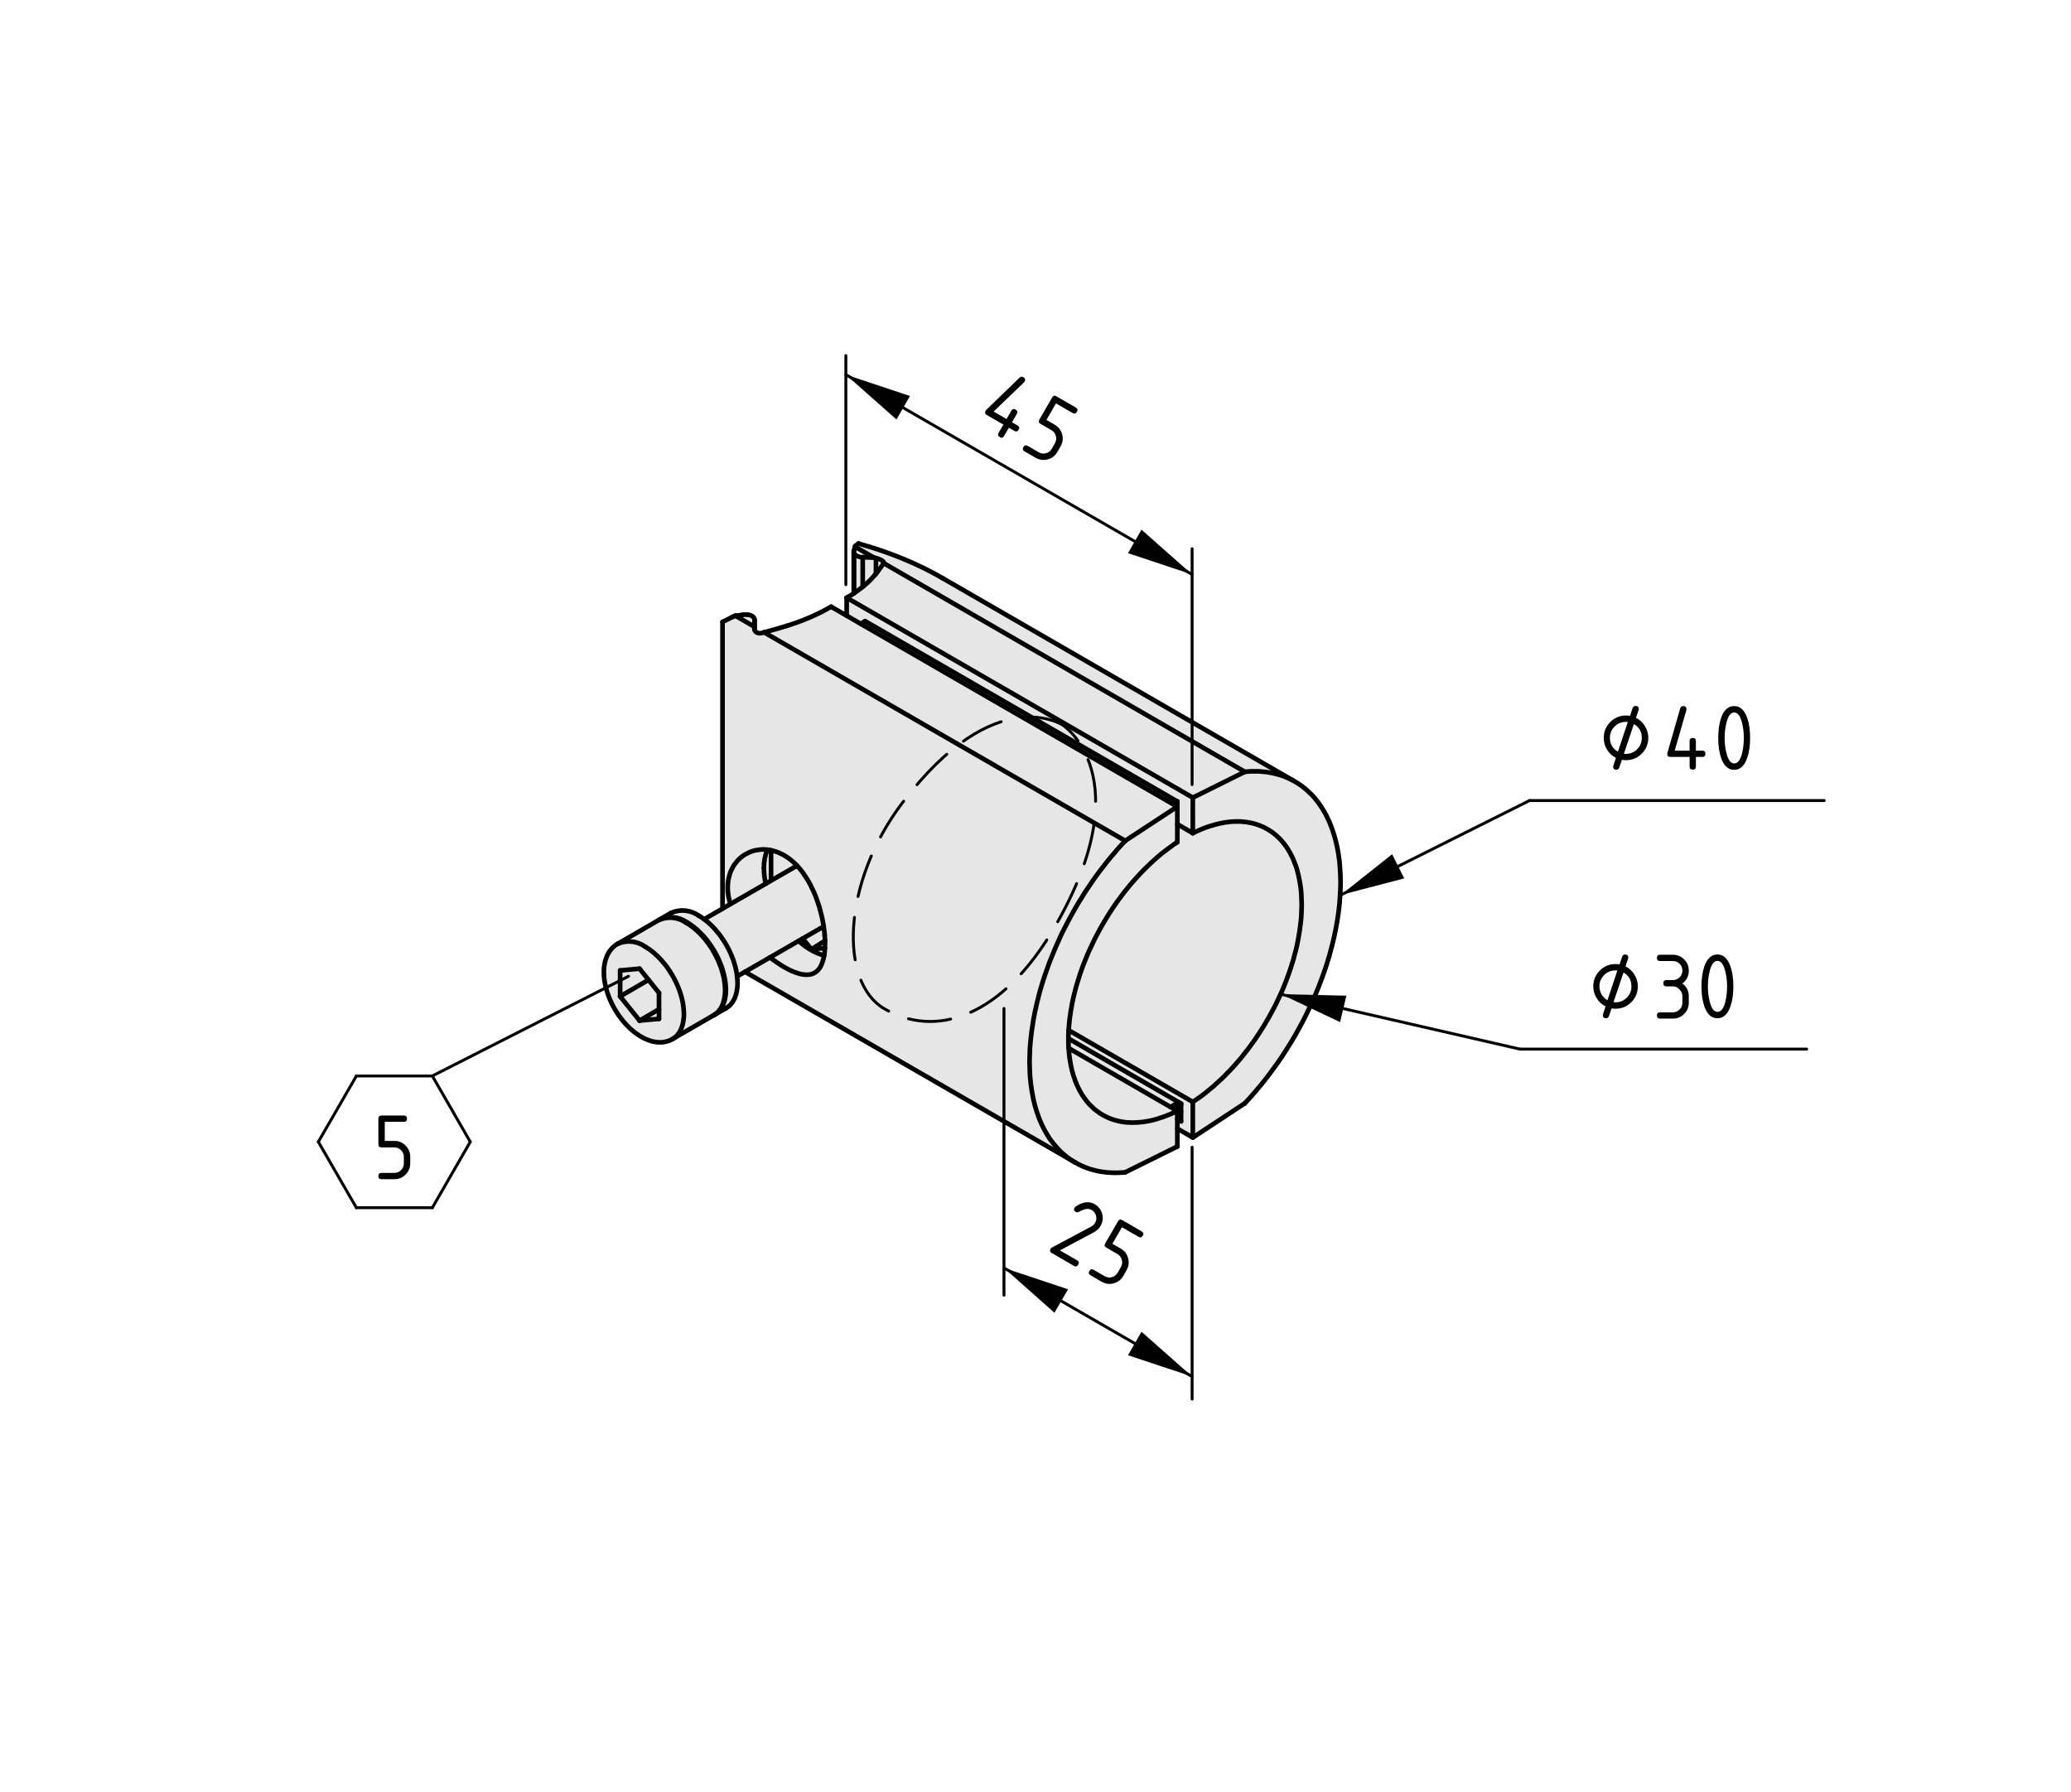 <?xml version="1.0" encoding="utf-8"?>
<!-- Generator: Adobe Illustrator 19.2.1, SVG Export Plug-In . SVG Version: 6.00 Build 0)  -->
<svg version="1.1" xmlns="http://www.w3.org/2000/svg" xmlns:xlink="http://www.w3.org/1999/xlink" x="0px" y="0px"
	 viewBox="0 0 178 154" style="enable-background:new 0 0 178 154;" xml:space="preserve">
<style type="text/css">
	.st0{fill:#E6E6E6;}
	.st1{fill:none;stroke:#000000;stroke-width:0.4;stroke-linecap:round;stroke-linejoin:round;stroke-miterlimit:10;}
	.st2{fill:none;stroke:#000000;stroke-width:0.25;stroke-linecap:round;stroke-linejoin:round;stroke-miterlimit:10;}
	.st3{fill:none;stroke:#000000;stroke-width:0.25;stroke-linecap:round;}
	
		.st4{fill:none;stroke:#000000;stroke-width:0.25;stroke-linecap:round;stroke-linejoin:round;stroke-miterlimit:10;stroke-dasharray:3.657,1.828;}
</style>
<g id="Kontur">
	<g id="XMLID_1_">
		<g>
			<path class="st0" d="M55.74,84.21l-0.77-0.96L53.3,83.4v2.23l1.67,2.08l1.67-0.15v-0.82v-1.41L55.74,84.21z M55.15,89.12
				c-0.04-0.02-0.08-0.04-0.12-0.07c-0.04-0.02-0.08-0.04-0.11-0.07c-0.04-0.02-0.08-0.05-0.12-0.08c-0.04-0.02-0.08-0.05-0.12-0.08
				c-0.04-0.03-0.07-0.06-0.11-0.08c-0.04-0.03-0.08-0.06-0.12-0.09c-0.03-0.03-0.07-0.07-0.11-0.1c-0.03-0.03-0.07-0.06-0.11-0.09
				c-0.04-0.04-0.07-0.07-0.11-0.1c-0.03-0.04-0.07-0.07-0.11-0.11c-0.03-0.03-0.07-0.07-0.1-0.1c-0.04-0.04-0.07-0.08-0.11-0.11
				c-0.03-0.04-0.06-0.08-0.1-0.12c-0.03-0.04-0.06-0.07-0.1-0.11c-0.03-0.04-0.06-0.08-0.1-0.12c-0.03-0.04-0.06-0.08-0.09-0.12
				c-0.03-0.04-0.06-0.09-0.1-0.13c-0.03-0.04-0.06-0.08-0.09-0.12c-0.03-0.05-0.06-0.09-0.09-0.13c-0.03-0.04-0.05-0.09-0.08-0.13
				c-0.03-0.05-0.06-0.09-0.09-0.13c-0.02-0.05-0.05-0.09-0.08-0.14c-0.03-0.04-0.05-0.09-0.08-0.13c-0.02-0.05-0.05-0.1-0.07-0.14
				c-0.03-0.05-0.05-0.09-0.08-0.14c-0.02-0.05-0.04-0.09-0.07-0.14c-0.02-0.05-0.04-0.09-0.06-0.14c-0.03-0.05-0.05-0.1-0.07-0.14
				c-0.02-0.05-0.04-0.1-0.06-0.15c-0.02-0.04-0.04-0.09-0.06-0.14c-0.01-0.05-0.03-0.1-0.05-0.14c-0.02-0.05-0.03-0.1-0.05-0.15
				c-0.02-0.05-0.03-0.1-0.05-0.14c-0.01-0.05-0.03-0.1-0.04-0.15c-0.02-0.05-0.03-0.1-0.04-0.14c-0.02-0.05-0.03-0.1-0.04-0.15
				c-0.01-0.05-0.02-0.1-0.03-0.14c-0.01-0.05-0.02-0.1-0.03-0.15c-0.01-0.05-0.02-0.09-0.03-0.14c0-0.05-0.01-0.1-0.02-0.15
				c0-0.04-0.01-0.09-0.02-0.14c0-0.04-0.01-0.09-0.01-0.14c0-0.05-0.01-0.09-0.01-0.14c0-0.04,0-0.09,0-0.14
				c-0.01-0.04-0.01-0.09-0.01-0.13c0-0.05,0.01-0.09,0.01-0.14c0-0.04,0-0.09,0-0.13c0.01-0.05,0.01-0.09,0.01-0.13
				c0.01-0.05,0.01-0.09,0.02-0.13c0.01-0.04,0.01-0.09,0.02-0.13c0.01-0.04,0.01-0.08,0.02-0.12c0.01-0.04,0.02-0.08,0.03-0.12
				c0.01-0.04,0.02-0.08,0.03-0.12c0.01-0.04,0.03-0.08,0.04-0.11c0.01-0.04,0.02-0.08,0.04-0.12c0.01-0.03,0.03-0.07,0.04-0.1
				c0.02-0.04,0.03-0.07,0.05-0.11c0.02-0.03,0.03-0.06,0.05-0.1c0.02-0.03,0.04-0.06,0.06-0.09c0.01-0.04,0.03-0.07,0.05-0.1
				c0.02-0.03,0.04-0.06,0.07-0.08c0.02-0.03,0.04-0.06,0.06-0.09c0.02-0.03,0.05-0.05,0.07-0.08c0.02-0.03,0.05-0.05,0.07-0.08
				c0.03-0.02,0.05-0.04,0.08-0.07c0.02-0.02,0.05-0.04,0.07-0.07c0.03-0.02,0.06-0.04,0.08-0.06c0.03-0.02,0.06-0.04,0.09-0.06
				c0.03-0.02,0.05-0.04,0.08-0.06c0.02,0,0.03-0.01,0.04-0.01c0.77-0.35,1.67-0.26,2.36,0.23l0.12,0.07l0.11,0.08l0.12,0.07
				l0.12,0.09l0.11,0.09l0.12,0.09l0.11,0.09l0.11,0.11l0.12,0.1l0.11,0.11l0.11,0.11l0.1,0.12l0.11,0.11l0.1,0.13l0.11,0.12
				l0.1,0.13l0.1,0.13l0.09,0.13l0.09,0.14l0.1,0.14l0.08,0.14l0.09,0.14l0.08,0.14l0.08,0.15l0.08,0.15l0.07,0.14l0.07,0.15
				l0.07,0.15l0.06,0.15l0.06,0.15l0.06,0.16l0.05,0.15l0.05,0.15l0.04,0.15l0.05,0.15l0.03,0.15l0.04,0.15l0.03,0.15l0.02,0.14
				l0.02,0.15l0.02,0.14l0.01,0.15l0.01,0.14l0.01,0.13v0.14v0.13l-0.01,0.13l-0.01,0.13l-0.02,0.13l-0.02,0.12l-0.02,0.12
				l-0.03,0.11l-0.03,0.12l-0.04,0.11l-0.04,0.1l-0.04,0.1l-0.04,0.1l-0.06,0.09l-0.05,0.09l-0.06,0.08l-0.06,0.08l-0.06,0.08
				l-0.07,0.07l-0.08,0.06l-0.07,0.07l-0.08,0.05l-0.08,0.05L57.8,89.3c-0.02,0.01-0.05,0.03-0.07,0.04
				c-0.03,0.02-0.06,0.03-0.09,0.04c-0.04,0.02-0.07,0.03-0.1,0.05c-0.03,0.01-0.06,0.02-0.1,0.03c-0.03,0.01-0.06,0.02-0.1,0.03
				c-0.03,0.01-0.07,0.02-0.1,0.03c-0.03,0.01-0.07,0.02-0.11,0.02c-0.03,0.01-0.07,0.01-0.1,0.02c-0.04,0-0.07,0.01-0.11,0.01
				c-0.04,0-0.07,0.01-0.11,0.01c-0.04,0-0.08,0-0.11,0c-0.04,0-0.08,0-0.12-0.01c-0.04,0-0.08,0-0.11,0
				c-0.04-0.01-0.08-0.01-0.12-0.02c-0.04-0.01-0.08-0.01-0.12-0.02c-0.04-0.01-0.08-0.02-0.12-0.02c-0.04-0.01-0.08-0.02-0.12-0.03
				c-0.04-0.02-0.08-0.03-0.12-0.04c-0.04-0.01-0.08-0.03-0.12-0.04c-0.04-0.02-0.08-0.03-0.12-0.05c-0.04-0.01-0.08-0.03-0.12-0.05
				c-0.04-0.01-0.08-0.03-0.12-0.05c-0.04-0.02-0.08-0.04-0.12-0.06C55.23,89.17,55.19,89.15,55.15,89.12z"/>
			<polygon class="st0" points="72.77,51.37 102.52,68.55 102.52,71.6 101.19,70.83 101.19,69.32 101.19,68.88 74.35,53.38 
				73.99,53.62 72.77,52.91 			"/>
			<path class="st0" d="M65.72,54.33c0.64-0.17,1.27-0.34,1.89-0.54c1.39-0.43,2.68-0.98,3.82-1.65l1.34,0.77l1.22,0.71L100.8,69.1
				l0.39,0.22l-4.48,2.94L65.67,54.34C65.69,54.33,65.7,54.33,65.72,54.33z"/>
			<path class="st0" d="M75.19,49.42c0.03-0.04,0.06-0.07,0.09-0.11c0-0.01,0.01-0.01,0.01-0.02c0.04-0.04,0.08-0.09,0.11-0.14
				l0.02-0.01c0.18-0.23,0.35-0.47,0.51-0.71c0.01-0.01,0.01-0.02,0.01-0.03h0.01l31.04,17.93l-4.47,2.22L72.77,51.37
				c0.21-0.12,0.41-0.24,0.61-0.37c0-0.01,0.01-0.01,0.02-0.02c0.26-0.17,0.52-0.36,0.75-0.55C74.55,50.11,74.9,49.77,75.19,49.42z"
				/>
			<polygon class="st0" points="56.64,86.74 56.64,87.56 54.97,87.71 			"/>
			<path class="st0" d="M59.05,79.27c-0.69-0.49-1.6-0.59-2.37-0.23v-0.01l1.01-0.58c0.77-0.34,1.67-0.25,2.36,0.24l0.12,0.07
				l0.11,0.07l0.12,0.08L60.52,79l0.11,0.08l0.12,0.1l0.11,0.09l0.11,0.1l0.12,0.11l0.11,0.11l0.11,0.11l0.1,0.11l0.11,0.12
				l0.1,0.13l0.11,0.12l0.1,0.13l0.1,0.13l0.09,0.13l0.09,0.14l0.1,0.14l0.08,0.14l0.09,0.14l0.08,0.14l0.08,0.15l0.08,0.14
				l0.07,0.15l0.07,0.15l0.07,0.15l0.06,0.15l0.06,0.15l0.06,0.15l0.05,0.16l0.05,0.15l0.04,0.15l0.05,0.15l0.03,0.15l0.04,0.15
				l0.03,0.15l0.02,0.14l0.02,0.15l0.01,0.1l0.01,0.04l0.01,0.14l0.01,0.14l0.01,0.14v0.14v0.13l-0.01,0.13l-0.01,0.13l-0.02,0.13
				l-0.02,0.12l-0.02,0.12l-0.03,0.11l-0.03,0.12l-0.04,0.1l-0.03,0.11l-0.05,0.1l-0.05,0.1L63.03,86l-0.05,0.09l-0.06,0.08
				l-0.06,0.08l-0.06,0.08l-0.07,0.07l-0.07,0.06l-0.08,0.06l-0.08,0.06l-0.08,0.05l-0.01,0.01l-0.91,0.52l0.08-0.06l0.06-0.06h0.01
				l0.07-0.06l0.07-0.07l0.07-0.08l0.06-0.08l0.06-0.08l0.05-0.09l0.05-0.09l0.05-0.1l0.04-0.1l0.04-0.11l0.04-0.1l0.03-0.12
				l0.03-0.11l0.02-0.12l0.02-0.12l0.02-0.13l0.01-0.13v-0.13l0.01-0.13v-0.14l-0.01-0.14l-0.01-0.14l-0.01-0.14l-0.02-0.14
				l-0.02-0.15l-0.03-0.15l-0.03-0.14l-0.03-0.15l-0.04-0.15l-0.04-0.15l-0.04-0.15l-0.05-0.16l-0.05-0.15l-0.06-0.15l-0.06-0.15
				l-0.06-0.15l-0.07-0.15l-0.07-0.15l-0.07-0.15L61.54,82l-0.08-0.15l-0.08-0.14l-0.09-0.14l-0.09-0.15l-0.09-0.13l-0.09-0.14
				l-0.1-0.13l-0.09-0.13l-0.1-0.13l-0.11-0.13l-0.1-0.12l-0.11-0.12l-0.11-0.11l-0.11-0.11l-0.11-0.11l-0.11-0.11l-0.11-0.1
				l-0.12-0.09l-0.11-0.1l-0.12-0.08l-0.11-0.09l-0.12-0.08l-0.12-0.07L59.05,79.27z"/>
			<polygon class="st0" points="54.97,83.25 55.74,84.21 53.3,85.63 53.3,83.4 			"/>
			<polygon class="st0" points="102.52,71.6 102.77,71.48 103.02,71.37 103.27,71.26 103.52,71.16 103.77,71.07 104.01,70.99 
				104.26,70.92 104.5,70.85 104.74,70.79 104.98,70.74 105.22,70.69 105.45,70.66 105.69,70.63 105.92,70.61 106.15,70.6 
				106.37,70.6 106.6,70.6 106.82,70.62 107.03,70.64 107.25,70.67 107.46,70.71 107.66,70.75 107.87,70.81 108.06,70.87 
				108.26,70.94 108.45,71.02 108.64,71.1 108.82,71.2 109,71.3 109.17,71.41 109.34,71.52 109.51,71.65 109.67,71.78 109.82,71.92 
				109.97,72.06 110.12,72.22 110.26,72.38 110.39,72.55 110.52,72.72 110.64,72.9 110.76,73.09 110.87,73.28 110.98,73.49 
				111.08,73.69 111.18,73.91 111.26,74.13 111.35,74.35 111.43,74.58 111.5,74.82 111.56,75.06 111.62,75.31 111.67,75.56 
				111.72,75.82 111.76,76.08 111.8,76.35 111.83,76.62 111.85,76.9 111.86,77.18 111.87,77.46 111.88,77.75 111.87,78.04 
				111.86,78.34 111.85,78.64 111.83,78.94 111.8,79.24 111.76,79.55 111.72,79.86 111.67,80.17 111.62,80.49 111.56,80.8 
				111.5,81.12 111.43,81.44 111.35,81.76 111.26,82.08 111.18,82.41 111.08,82.73 110.98,83.05 110.87,83.38 110.76,83.7 
				110.64,84.03 110.52,84.35 110.39,84.67 110.26,85 110.12,85.32 109.97,85.64 109.82,85.96 109.67,86.28 109.51,86.59 
				109.34,86.91 109.17,87.22 109,87.53 108.82,87.83 108.64,88.14 108.45,88.44 108.26,88.74 108.06,89.04 107.87,89.33 
				107.66,89.62 107.46,89.9 107.25,90.18 107.03,90.46 106.82,90.73 106.6,91 106.37,91.26 106.15,91.52 105.92,91.77 
				105.69,92.02 105.45,92.26 105.22,92.5 104.98,92.73 104.74,92.95 104.5,93.17 104.26,93.39 104.01,93.59 103.77,93.79 
				103.52,93.99 103.27,94.18 103.02,94.36 102.77,94.53 102.52,94.7 91.85,88.54 91.86,88.44 91.88,88.14 91.91,87.83 91.94,87.52 
				91.99,87.21 92.03,86.9 92.09,86.59 92.14,86.27 92.21,85.95 92.28,85.63 92.36,85.31 92.44,84.99 92.53,84.67 92.63,84.35 
				92.73,84.02 92.83,83.7 92.95,83.37 93.06,83.05 93.19,82.72 93.32,82.4 93.45,82.08 93.59,81.76 93.74,81.44 93.89,81.12 
				94.04,80.8 94.2,80.48 94.37,80.17 94.53,79.86 94.71,79.55 94.89,79.24 95.07,78.94 95.26,78.63 95.45,78.33 95.64,78.04 
				95.84,77.75 96.04,77.46 96.25,77.18 96.46,76.9 96.67,76.62 96.89,76.35 97.11,76.08 97.33,75.82 97.56,75.56 97.79,75.31 
				98.02,75.06 98.25,74.82 98.49,74.58 98.73,74.35 98.97,74.12 99.21,73.9 99.45,73.69 99.69,73.48 99.94,73.28 100.19,73.09 
				100.44,72.9 100.69,72.72 100.93,72.54 101.19,72.38 101.19,70.83 			"/>
			<polygon class="st0" points="66.39,73.1 66.63,73.17 66.87,73.25 67.11,73.36 67.35,73.48 67.58,73.62 67.81,73.78 68.02,73.94 
				68.23,74.13 68.43,74.32 68.5,74.4 66.27,75.68 66.27,73.08 			"/>
			<path class="st0" d="M75.29,47.97v1.32c0,0.01-0.01,0.01-0.01,0.02c-0.03,0.04-0.06,0.07-0.09,0.11
				c-0.29,0.35-0.64,0.69-1.04,1.01v-2.54l0.96,0.03C75.17,47.94,75.23,47.95,75.29,47.97z"/>
			<path class="st0" d="M64.84,53.86l-1.63-0.94c0.2-0.03,0.4-0.05,0.61-0.08c0.14-0.02,0.28-0.03,0.42-0.02
				c0.35,0.03,0.61,0.22,0.61,0.44L64.84,53.86z"/>
			<path class="st0" d="M66.18,82.28l2.46-1.42c0.62,0.58,1.37,1.02,2.19,1.26h0.01c-0.01,0.06-0.03,0.13-0.04,0.18
				c-0.02,0.07-0.03,0.13-0.05,0.2c-0.02,0.06-0.04,0.12-0.06,0.18c-0.02,0.06-0.04,0.11-0.06,0.17c-0.02,0.05-0.05,0.1-0.07,0.15
				c-0.03,0.05-0.05,0.1-0.08,0.15c-0.03,0.04-0.06,0.08-0.09,0.12c-0.04,0.05-0.07,0.08-0.1,0.12c-0.04,0.03-0.07,0.07-0.11,0.1
				c-0.04,0.03-0.08,0.06-0.12,0.08c-0.04,0.03-0.08,0.05-0.12,0.07c-0.05,0.02-0.09,0.04-0.14,0.06c-0.05,0.01-0.1,0.03-0.15,0.04
				c-0.05,0.01-0.1,0.01-0.16,0.02c-0.05,0.01-0.11,0.01-0.16,0.01c-0.06,0-0.12,0-0.18-0.01c-0.06-0.01-0.12-0.01-0.18-0.02
				c-0.07-0.01-0.13-0.03-0.2-0.04c-0.06-0.02-0.13-0.04-0.2-0.06c-0.07-0.02-0.14-0.04-0.21-0.07c-0.07-0.03-0.14-0.05-0.21-0.08
				c-0.08-0.04-0.15-0.07-0.23-0.1c-0.07-0.04-0.15-0.08-0.23-0.12c-0.07-0.04-0.15-0.08-0.22-0.12c-0.08-0.04-0.15-0.09-0.23-0.13
				c-0.08-0.05-0.16-0.1-0.23-0.15c-0.08-0.05-0.16-0.1-0.24-0.16c-0.08-0.05-0.16-0.11-0.24-0.17c-0.08-0.05-0.16-0.11-0.24-0.17
				C66.26,82.34,66.22,82.31,66.18,82.28z"/>
			<path class="st0" d="M53.08,81.12l3.54-2.05c0.77-0.34,1.67-0.26,2.36,0.24l0.12,0.07l0.11,0.07l0.12,0.08l0.12,0.08l0.11,0.09
				l0.12,0.09l0.11,0.1l0.12,0.1l0.11,0.11l0.11,0.1l0.11,0.12l0.11,0.11l0.1,0.12l0.11,0.12l0.1,0.13l0.1,0.13l0.1,0.13l0.09,0.13
				l0.1,0.14l0.09,0.13l0.09,0.14l0.08,0.15l0.08,0.14l0.08,0.15l0.08,0.14l0.07,0.15l0.07,0.15l0.07,0.15l0.06,0.15l0.06,0.15
				l0.06,0.15l0.05,0.15l0.05,0.15l0.04,0.16l0.05,0.15l0.03,0.15l0.04,0.14l0.03,0.15l0.02,0.15l0.02,0.14l0.02,0.15l0.01,0.14
				l0.01,0.14l0.01,0.14v0.14v0.13l-0.01,0.13l-0.01,0.13l-0.02,0.12l-0.02,0.13l-0.02,0.12L62.21,86l-0.03,0.11l-0.03,0.11
				l-0.04,0.11l-0.05,0.1l-0.04,0.09l-0.05,0.1l-0.06,0.09l-0.06,0.08l-0.06,0.08l-0.06,0.08l-0.07,0.07l-0.02,0.02l-0.05,0.04
				l-0.08,0.06l-0.08,0.06l-0.01,0.01l-0.01,0.01l-0.04,0.02l-0.02,0.01h-0.01l-3.45,1.99l0.08-0.05l0.07-0.07l0.08-0.06l0.07-0.07
				l0.06-0.08l0.06-0.08l0.06-0.08l0.05-0.09l0.06-0.09l0.04-0.1l0.04-0.1l0.04-0.1l0.04-0.11l0.03-0.12l0.03-0.11l0.02-0.12
				l0.02-0.12l0.02-0.13l0.01-0.13l0.01-0.13v-0.13v-0.14l-0.01-0.13l-0.01-0.14l-0.01-0.15l-0.02-0.14l-0.02-0.15l-0.02-0.14
				l-0.03-0.15l-0.04-0.15l-0.03-0.15l-0.05-0.15l-0.04-0.15l-0.05-0.15l-0.05-0.15l-0.06-0.16l-0.06-0.15l-0.06-0.15l-0.07-0.15
				l-0.07-0.15l-0.07-0.14l-0.08-0.15l-0.08-0.15l-0.08-0.14l-0.09-0.14l-0.08-0.14l-0.1-0.14l-0.09-0.14l-0.09-0.13l-0.1-0.13
				l-0.1-0.13l-0.11-0.12l-0.1-0.13l-0.11-0.11l-0.1-0.12l-0.11-0.11l-0.11-0.11l-0.12-0.1l-0.11-0.11l-0.11-0.09l-0.12-0.09
				l-0.11-0.09l-0.12-0.09l-0.12-0.07l-0.11-0.08l-0.12-0.07C54.75,80.86,53.85,80.77,53.08,81.12z"/>
			<path class="st0" d="M75.39,47.99c-0.03-0.01-0.06-0.01-0.1-0.02c-0.06-0.02-0.12-0.03-0.18-0.05l-1.62-0.93l0.01-0.03
				c0-0.01,0.01-0.02,0.01-0.02c0.01-0.01,0.02-0.02,0.02-0.03c0.05-0.03,0.09-0.07,0.13-0.1c0.04-0.03,0.08-0.07,0.12-0.1
				c2.68,0.75,5.12,1.75,7.22,2.97l30.16,17.41l-0.19-0.1l-0.2-0.09l-0.2-0.09l-0.2-0.08l-0.2-0.07l-0.21-0.07l-0.21-0.06
				l-0.22-0.05l-0.22-0.05l-0.22-0.04l-0.22-0.04l-0.23-0.02l-0.22-0.02l-0.24-0.02h-0.23h-0.24h-0.23l-0.25,0.02l-0.24,0.02
				L75.95,48.4c0-0.01,0.01-0.01,0.01-0.01c0-0.01,0-0.02,0-0.02c0.01-0.01,0.01-0.02,0-0.03c0-0.01,0-0.02-0.01-0.03
				c0-0.01-0.01-0.02-0.01-0.03c-0.02-0.01-0.03-0.03-0.05-0.04c-0.02-0.02-0.04-0.04-0.06-0.05c-0.02-0.02-0.04-0.03-0.07-0.04
				c-0.03-0.02-0.05-0.03-0.08-0.05c-0.03-0.01-0.06-0.02-0.09-0.04c-0.03-0.01-0.06-0.02-0.09-0.03
				C75.46,48.02,75.43,48,75.39,47.99z"/>
			<path class="st0" d="M74.15,47.89v2.54c-0.23,0.19-0.49,0.38-0.75,0.55v-3.45C73.47,47.73,73.79,47.88,74.15,47.89z"/>
			<polygon class="st0" points="92.14,92.01 92.09,91.77 92.03,91.51 91.99,91.25 91.94,90.99 91.91,90.72 91.88,90.45 91.86,90.18 
				91.85,90.08 100.61,95.14 100.87,95.29 101.19,95.47 100.93,95.59 100.69,95.71 100.44,95.81 100.19,95.91 99.94,96 99.69,96.08 
				99.45,96.16 99.21,96.23 98.97,96.29 98.73,96.34 98.49,96.38 98.25,96.42 98.02,96.44 97.79,96.46 97.56,96.47 97.33,96.48 
				97.11,96.47 96.89,96.46 96.67,96.44 96.46,96.41 96.25,96.37 96.04,96.32 95.84,96.27 95.64,96.21 95.45,96.14 95.26,96.06 
				95.07,95.97 94.89,95.88 94.71,95.78 94.53,95.67 94.37,95.55 94.2,95.43 94.04,95.3 93.89,95.16 93.74,95.01 93.59,94.86 
				93.45,94.7 93.32,94.53 93.19,94.35 93.06,94.17 92.95,93.99 92.83,93.79 92.73,93.59 92.63,93.38 92.53,93.17 92.44,92.95 
				92.36,92.72 92.28,92.49 92.21,92.26 			"/>
			<polygon class="st0" points="74.35,53.38 101.19,68.88 100.8,69.1 73.99,53.62 			"/>
			<polygon class="st0" points="104.74,70.79 104.5,70.85 104.26,70.92 104.01,70.99 103.77,71.07 103.52,71.16 103.27,71.26 
				103.02,71.37 102.77,71.48 102.52,71.6 102.52,68.55 106.99,66.33 107.23,66.31 107.48,66.29 107.71,66.29 107.95,66.29 
				108.18,66.29 108.42,66.31 108.64,66.33 108.87,66.35 109.09,66.39 109.31,66.43 109.53,66.48 109.75,66.53 109.96,66.59 
				110.17,66.66 110.37,66.73 110.57,66.81 110.77,66.9 110.97,66.99 111.16,67.09 111.3,67.17 111.35,67.2 111.53,67.31 
				111.71,67.43 111.89,67.55 112.06,67.69 112.23,67.82 112.39,67.97 112.55,68.12 112.71,68.27 112.86,68.43 113.01,68.6 
				113.15,68.78 113.29,68.95 113.42,69.14 113.55,69.33 113.68,69.53 113.8,69.73 113.92,69.94 114.03,70.15 114.13,70.37 
				114.24,70.59 114.33,70.82 114.42,71.05 114.51,71.29 114.59,71.53 114.67,71.78 114.74,72.03 114.81,72.28 114.87,72.54 
				114.93,72.81 114.98,73.08 115.03,73.35 115.07,73.63 115.11,73.91 115.14,74.19 115.16,74.48 115.18,74.78 115.2,75.07 
				115.21,75.37 115.22,75.67 115.22,75.98 115.21,76.28 115.2,76.6 115.18,76.91 115.16,77.22 115.14,77.54 115.11,77.86 
				115.07,78.19 115.03,78.51 114.98,78.84 114.93,79.17 114.87,79.5 114.81,79.83 114.74,80.17 114.67,80.5 114.59,80.84 
				114.51,81.17 114.42,81.51 114.33,81.85 114.24,82.19 114.13,82.53 114.03,82.87 113.92,83.21 113.8,83.55 113.68,83.89 
				113.55,84.24 113.42,84.58 113.29,84.92 113.15,85.26 113.01,85.59 112.86,85.93 112.71,86.27 112.55,86.61 112.39,86.94 
				112.23,87.27 112.06,87.61 111.89,87.94 111.71,88.27 111.53,88.59 111.35,88.92 111.16,89.24 110.97,89.56 110.77,89.88 
				110.57,90.2 110.37,90.51 110.17,90.82 109.96,91.13 109.75,91.43 109.53,91.73 109.31,92.03 109.09,92.33 108.87,92.62 
				108.64,92.91 108.42,93.19 108.18,93.47 107.95,93.75 107.71,94.02 107.48,94.29 107.23,94.56 106.99,94.82 102.52,97.76 
				102.52,94.7 102.77,94.53 103.02,94.36 103.27,94.18 103.52,93.99 103.77,93.79 104.01,93.59 104.26,93.39 104.5,93.17 
				104.74,92.95 104.98,92.73 105.22,92.5 105.45,92.26 105.69,92.02 105.92,91.77 106.15,91.52 106.37,91.26 106.6,91 
				106.82,90.73 107.03,90.46 107.25,90.18 107.46,89.9 107.66,89.62 107.87,89.33 108.06,89.04 108.26,88.74 108.45,88.44 
				108.64,88.14 108.82,87.83 109,87.53 109.17,87.22 109.34,86.91 109.51,86.59 109.67,86.28 109.82,85.96 109.97,85.64 
				110.12,85.32 110.26,85 110.39,84.67 110.52,84.35 110.64,84.03 110.76,83.7 110.87,83.38 110.98,83.05 111.08,82.73 
				111.18,82.41 111.26,82.08 111.35,81.76 111.43,81.44 111.5,81.12 111.56,80.8 111.62,80.49 111.67,80.17 111.72,79.86 
				111.76,79.55 111.8,79.24 111.83,78.94 111.85,78.64 111.86,78.34 111.87,78.04 111.88,77.75 111.87,77.46 111.86,77.18 
				111.85,76.9 111.83,76.62 111.8,76.35 111.76,76.08 111.72,75.82 111.67,75.56 111.62,75.31 111.56,75.06 111.5,74.82 
				111.43,74.58 111.35,74.35 111.26,74.13 111.18,73.91 111.08,73.69 110.98,73.49 110.87,73.28 110.76,73.09 110.64,72.9 
				110.52,72.72 110.39,72.55 110.26,72.38 110.12,72.22 109.97,72.06 109.82,71.92 109.67,71.78 109.51,71.65 109.34,71.52 
				109.17,71.41 109,71.3 108.82,71.2 108.64,71.1 108.45,71.02 108.26,70.94 108.06,70.87 107.87,70.81 107.66,70.75 107.46,70.71 
				107.25,70.67 107.03,70.64 106.82,70.62 106.6,70.6 106.37,70.6 106.15,70.6 105.92,70.61 105.69,70.63 105.45,70.66 
				105.22,70.69 104.98,70.74 			"/>
			<path class="st0" d="M66.27,73.08v2.6l-0.46,0.27c-0.1-0.45-0.15-0.9-0.15-1.35c-0.01-0.54,0.09-1.07,0.29-1.57l0.19,0.02
				L66.27,73.08z"/>
			<polygon class="st0" points="91.85,88.54 102.52,94.7 102.52,97.76 101.19,96.99 101.19,96.18 101.51,96.37 101.51,95.55 
				101.51,94.92 101.51,94.84 101.31,94.73 91.83,89.25 91.83,89.03 91.84,88.74 			"/>
			<polygon class="st0" points="61.52,79.93 61.41,79.81 61.31,79.7 61.2,79.59 61.09,79.48 60.97,79.37 60.86,79.27 60.75,79.18 
				60.63,79.08 60.52,79 62.1,78.09 62.77,77.7 65.81,75.95 66.27,75.68 68.5,74.4 68.63,74.53 68.82,74.76 69,74.99 69.17,75.24 
				69.34,75.5 69.5,75.76 69.65,76.04 69.79,76.33 69.93,76.62 70.06,76.92 70.18,77.24 70.29,77.56 70.4,77.88 70.49,78.2 
				70.57,78.52 70.65,78.83 70.71,79.14 70.77,79.45 70.79,79.62 68.99,80.66 68.64,80.86 66.18,82.28 64.03,83.52 63.36,83.91 
				63.35,83.91 63.34,83.81 63.32,83.66 63.3,83.52 63.27,83.37 63.23,83.22 63.2,83.07 63.15,82.92 63.11,82.77 63.06,82.62 
				63.01,82.46 62.95,82.31 62.89,82.16 62.83,82.01 62.76,81.86 62.69,81.71 62.62,81.56 62.54,81.42 62.46,81.27 62.38,81.13 
				62.29,80.99 62.21,80.85 62.11,80.71 62.02,80.57 61.93,80.44 61.83,80.31 61.73,80.18 61.62,80.06 			"/>
			<polygon class="st0" points="56.64,86.74 54.97,87.71 53.3,85.63 55.74,84.21 56.64,85.33 			"/>
			<path class="st0" d="M65.81,75.95l-3.04,1.75l-0.03-0.12l-0.07-0.29l-0.06-0.28l-0.04-0.28l-0.02-0.27v-0.27l0.01-0.26l0.03-0.25
				l0.05-0.24l0.06-0.23l0.07-0.23l0.09-0.21l0.11-0.21l0.11-0.2l0.14-0.18L63.36,74l0.15-0.16l0.17-0.15l0.18-0.14l0.19-0.12
				l0.21-0.11l0.21-0.1l0.22-0.08l0.22-0.06l0.24-0.04l0.24-0.03L65.64,73l0.25,0.02l0.06,0.01c-0.2,0.5-0.3,1.03-0.29,1.57
				C65.66,75.05,65.71,75.5,65.81,75.95z"/>
			<polygon class="st0" points="92.14,86.27 92.09,86.59 92.03,86.9 91.99,87.21 91.94,87.52 91.91,87.83 91.88,88.14 91.86,88.44 
				91.85,88.54 91.84,88.74 91.83,89.03 91.83,89.25 91.83,89.32 91.83,89.61 91.84,89.9 91.85,90.08 91.86,90.18 91.88,90.45 
				91.91,90.72 91.94,90.99 91.99,91.25 92.03,91.51 92.09,91.77 92.14,92.01 92.21,92.26 92.28,92.49 92.36,92.72 92.44,92.95 
				92.53,93.17 92.63,93.38 92.73,93.59 92.83,93.79 92.95,93.99 93.06,94.17 93.19,94.35 93.32,94.53 93.45,94.7 93.59,94.86 
				93.74,95.01 93.89,95.16 94.04,95.3 94.2,95.43 94.37,95.55 94.53,95.67 94.71,95.78 94.89,95.88 95.07,95.97 95.26,96.06 
				95.45,96.14 95.64,96.21 95.84,96.27 96.04,96.32 96.25,96.37 96.46,96.41 96.67,96.44 96.89,96.46 97.11,96.47 97.33,96.48 
				97.56,96.47 97.79,96.46 98.02,96.44 98.25,96.42 98.49,96.38 98.73,96.34 98.97,96.29 99.21,96.23 99.45,96.16 99.69,96.08 
				99.94,96 100.19,95.91 100.44,95.81 100.69,95.71 100.93,95.59 101.19,95.47 101.19,95.77 101.19,96.18 101.19,96.99 
				101.19,98.53 96.71,100.75 96.47,100.77 96.23,100.78 95.99,100.79 95.76,100.79 95.52,100.78 95.29,100.77 95.06,100.75 
				94.84,100.72 94.61,100.69 94.39,100.65 94.17,100.6 93.96,100.54 93.75,100.49 93.54,100.42 93.33,100.34 93.13,100.26 
				92.94,100.18 92.74,100.08 92.55,99.98 92.41,99.9 92.18,99.77 92.15,99.75 92,99.65 91.82,99.52 91.65,99.39 91.48,99.25 
				91.31,99.11 91.15,98.96 91,98.8 90.85,98.64 90.7,98.47 90.56,98.3 90.42,98.12 90.28,97.94 90.15,97.75 90.03,97.55 
				89.91,97.35 89.79,97.14 89.68,96.93 89.57,96.71 89.47,96.49 89.37,96.26 89.28,96.03 89.2,95.79 89.11,95.55 89.04,95.3 
				88.96,95.05 88.9,94.79 88.83,94.53 88.78,94.27 88.73,94 88.68,93.72 88.64,93.45 88.6,93.17 88.57,92.88 88.54,92.59 
				88.52,92.3 88.51,92 88.5,91.71 88.49,91.4 88.49,91.1 88.5,90.79 88.51,90.48 88.52,90.17 88.54,89.85 88.57,89.53 88.6,89.21 
				88.64,88.89 88.68,88.56 88.73,88.24 88.78,87.91 88.83,87.58 88.9,87.24 88.96,86.91 89.04,86.58 89.11,86.24 89.2,85.9 
				89.28,85.56 89.37,85.22 89.47,84.88 89.57,84.54 89.68,84.2 89.79,83.86 89.91,83.52 90.03,83.18 90.15,82.84 90.28,82.5 
				90.42,82.16 90.56,81.82 90.7,81.48 90.85,81.14 91,80.81 91.15,80.47 91.31,80.13 91.48,79.8 91.65,79.47 91.82,79.14 92,78.81 
				92.18,78.48 92.36,78.16 92.55,77.83 92.74,77.51 92.94,77.2 93.13,76.88 93.33,76.57 93.54,76.26 93.75,75.95 93.96,75.64 
				94.17,75.34 94.39,75.04 94.61,74.75 94.84,74.46 95.06,74.17 95.29,73.88 95.52,73.6 95.76,73.33 95.99,73.05 96.23,72.78 
				96.47,72.52 96.71,72.26 101.19,69.32 101.19,70.83 101.19,72.38 100.93,72.54 100.69,72.72 100.44,72.9 100.19,73.09 
				99.94,73.28 99.69,73.48 99.45,73.69 99.21,73.9 98.97,74.12 98.73,74.35 98.49,74.58 98.25,74.82 98.02,75.06 97.79,75.31 
				97.56,75.56 97.33,75.82 97.11,76.08 96.89,76.35 96.67,76.62 96.46,76.9 96.25,77.18 96.04,77.46 95.84,77.75 95.64,78.04 
				95.45,78.33 95.26,78.63 95.07,78.94 94.89,79.24 94.71,79.55 94.53,79.86 94.37,80.17 94.2,80.48 94.04,80.8 93.89,81.12 
				93.74,81.44 93.59,81.76 93.45,82.08 93.32,82.4 93.19,82.72 93.06,83.05 92.95,83.37 92.83,83.7 92.73,84.02 92.63,84.35 
				92.53,84.67 92.44,84.99 92.36,85.31 92.28,85.63 92.21,85.95 			"/>
			<path class="st0" d="M68.99,80.66l1.8-1.04l0.02,0.13l0.04,0.3l0.03,0.29c0,0.1,0.01,0.19,0.02,0.28c0,0.08,0.01,0.15,0.01,0.23
				l-1.17,0.73L68.99,80.66z"/>
			<polygon class="st0" points="91.83,89.25 101.31,94.73 100.61,95.14 91.85,90.08 91.84,89.9 91.83,89.61 91.83,89.32 			"/>
			<polygon class="st0" points="101.51,95.55 101.51,96.37 101.19,96.18 101.19,95.77 			"/>
			<path class="st0" d="M62.1,77.73v-0.36V77v-0.38v-0.4v-0.4V75.4v-0.43v-0.44v-0.44v-0.46v-0.46v-0.48v-0.48v-0.49v-0.5v-0.5
				v-0.51v-0.52v-0.53v-0.53v-0.54v-0.54v-0.54v-0.56V65.9v-0.56v-0.56v-0.57v-0.56v-0.57V62.5v-0.57v-0.57v-0.58v-0.57v-0.57v-0.58
				v-0.57v-0.57v-0.57v-0.57v-0.56v-0.56V55.1v-0.55V54v-0.55c0.29-0.14,0.57-0.29,0.86-0.43c0.06-0.03,0.12-0.06,0.18-0.08
				c0.02,0,0.05-0.01,0.07-0.02l1.63,0.94l0.01-0.6v0.84c0,0.03,0.01,0.05,0.02,0.07c0.01,0.03,0.02,0.05,0.04,0.08
				c0.02,0.02,0.04,0.04,0.06,0.06c0.02,0.02,0.05,0.03,0.07,0.05c0.03,0.01,0.05,0.02,0.08,0.03c0.03,0.01,0.06,0.02,0.09,0.02
				c0.03,0.01,0.06,0.01,0.1,0.01c0.03,0,0.06,0,0.1-0.01c0.03,0,0.07-0.01,0.1-0.02c0.03,0,0.05-0.01,0.08-0.02
				c0.03-0.01,0.05-0.02,0.08-0.03l31.04,17.92l-0.24,0.26l-0.24,0.26l-0.24,0.27l-0.23,0.28l-0.24,0.27l-0.23,0.28l-0.23,0.29
				l-0.22,0.29l-0.23,0.29l-0.22,0.29l-0.22,0.3l-0.21,0.3l-0.21,0.31l-0.21,0.31l-0.21,0.31l-0.2,0.31l-0.19,0.32l-0.2,0.31
				l-0.19,0.32l-0.19,0.33l-0.18,0.32L92,78.81l-0.18,0.33l-0.17,0.33l-0.17,0.33l-0.17,0.33l-0.16,0.34L91,80.81l-0.15,0.33
				l-0.15,0.34l-0.14,0.34l-0.14,0.34l-0.14,0.34l-0.13,0.34l-0.12,0.34l-0.12,0.34l-0.12,0.34l-0.11,0.34l-0.11,0.34l-0.1,0.34
				l-0.1,0.34l-0.09,0.34L89.2,85.9l-0.09,0.34l-0.07,0.34l-0.08,0.33l-0.06,0.33l-0.07,0.34l-0.05,0.33l-0.05,0.33l-0.05,0.32
				l-0.04,0.33l-0.04,0.32l-0.03,0.32l-0.03,0.32l-0.02,0.32l-0.01,0.31l-0.01,0.31l-0.01,0.31v0.3l0.01,0.31L88.51,92l0.01,0.3
				l0.02,0.29l0.03,0.29l0.03,0.29l0.04,0.28l0.04,0.27L88.73,94l0.05,0.27l0.05,0.26l0.07,0.26l0.06,0.26l0.08,0.25l0.07,0.25
				l0.09,0.24l0.08,0.24l0.09,0.23l0.1,0.23l0.1,0.22l0.11,0.22l0.11,0.21l0.12,0.21l0.12,0.2l0.12,0.2l0.13,0.19l0.14,0.18
				l0.14,0.18l0.14,0.17l0.15,0.17L91,98.8l0.15,0.16l0.16,0.15l0.17,0.14l0.17,0.14l0.17,0.13L92,99.65l0.15,0.1L64.03,83.52
				l2.15-1.24c0.04,0.03,0.08,0.06,0.11,0.09c0.08,0.06,0.16,0.12,0.24,0.17c0.08,0.06,0.16,0.12,0.24,0.17
				c0.08,0.06,0.16,0.11,0.24,0.16c0.07,0.05,0.15,0.1,0.23,0.15c0.08,0.04,0.15,0.09,0.23,0.13c0.07,0.04,0.15,0.08,0.22,0.12
				c0.08,0.04,0.16,0.08,0.23,0.12c0.08,0.03,0.15,0.06,0.23,0.1c0.07,0.03,0.14,0.05,0.21,0.08c0.07,0.03,0.14,0.05,0.21,0.07
				c0.07,0.02,0.14,0.04,0.2,0.06c0.07,0.01,0.13,0.03,0.2,0.04c0.06,0.01,0.12,0.01,0.18,0.02c0.06,0.01,0.12,0.01,0.18,0.01
				c0.05,0,0.11,0,0.16-0.01c0.06-0.01,0.11-0.01,0.16-0.02c0.05-0.01,0.1-0.03,0.15-0.04c0.05-0.02,0.09-0.04,0.14-0.06
				c0.04-0.02,0.08-0.04,0.12-0.07c0.04-0.02,0.08-0.05,0.12-0.08c0.04-0.03,0.07-0.07,0.11-0.1c0.03-0.04,0.06-0.07,0.1-0.12
				c0.03-0.04,0.06-0.08,0.09-0.12c0.03-0.05,0.05-0.1,0.08-0.15c0.02-0.05,0.05-0.1,0.07-0.15c0.02-0.06,0.04-0.11,0.06-0.17
				c0.02-0.06,0.04-0.12,0.06-0.18c0.02-0.07,0.03-0.13,0.05-0.2c0.01-0.05,0.03-0.12,0.04-0.18c0-0.01,0-0.01,0-0.02
				c0.01-0.08,0.02-0.15,0.03-0.22c0.01-0.08,0.01-0.16,0.02-0.23c0.01-0.05,0.01-0.11,0.01-0.17c0-0.02,0-0.05,0-0.08
				c0.01-0.08,0.01-0.16,0.01-0.25c0-0.08,0-0.17,0-0.26c0-0.01,0-0.03,0-0.04c0-0.08-0.01-0.15-0.01-0.23
				c-0.01-0.09-0.02-0.18-0.02-0.28l-0.03-0.29l-0.04-0.3l-0.02-0.13l-0.02-0.17l-0.06-0.31l-0.06-0.31l-0.08-0.31l-0.08-0.32
				l-0.09-0.32l-0.11-0.32l-0.11-0.32l-0.12-0.32l-0.13-0.3l-0.14-0.29l-0.14-0.29l-0.15-0.28l-0.16-0.26l-0.17-0.26L69,74.99
				l-0.18-0.23l-0.19-0.23L68.5,74.4l-0.07-0.08l-0.2-0.19l-0.21-0.19l-0.21-0.16l-0.23-0.16l-0.23-0.14l-0.24-0.12l-0.24-0.11
				l-0.24-0.08l-0.24-0.07l-0.12-0.02l-0.13-0.03l-0.19-0.02l-0.06-0.01L65.64,73l-0.25,0.01l-0.24,0.03l-0.24,0.04l-0.22,0.06
				l-0.22,0.08l-0.21,0.1l-0.21,0.11l-0.19,0.12l-0.18,0.14l-0.17,0.15L63.36,74l-0.14,0.18l-0.14,0.18l-0.11,0.2l-0.11,0.21
				l-0.09,0.21l-0.07,0.23l-0.06,0.23l-0.05,0.24l-0.03,0.25l-0.01,0.26v0.27l0.02,0.27l0.04,0.28l0.06,0.28l0.07,0.29l0.03,0.12
				l-0.67,0.39v-0.01V77.73z"/>
		</g>
		<g>
			<path class="st1" d="M53.08,81.12c-0.01,0-0.02,0.01-0.04,0.01c-0.03,0.02-0.05,0.04-0.08,0.06c-0.03,0.02-0.06,0.04-0.09,0.06
				c-0.02,0.02-0.05,0.04-0.08,0.06c-0.02,0.03-0.05,0.05-0.07,0.07c-0.03,0.03-0.05,0.05-0.08,0.07c-0.02,0.03-0.05,0.05-0.07,0.08
				c-0.02,0.03-0.05,0.05-0.07,0.08c-0.02,0.03-0.04,0.06-0.06,0.09c-0.03,0.02-0.05,0.05-0.07,0.08c-0.02,0.03-0.04,0.06-0.05,0.1
				c-0.02,0.03-0.04,0.06-0.06,0.09c-0.02,0.04-0.03,0.07-0.05,0.1c-0.02,0.04-0.03,0.07-0.05,0.11c-0.01,0.03-0.03,0.07-0.04,0.1
				c-0.02,0.04-0.03,0.08-0.04,0.12c-0.01,0.03-0.03,0.07-0.04,0.11c-0.01,0.04-0.02,0.08-0.03,0.12c-0.01,0.04-0.02,0.08-0.03,0.12
				c-0.01,0.04-0.01,0.08-0.02,0.12c-0.01,0.04-0.01,0.09-0.02,0.13c-0.01,0.04-0.01,0.08-0.02,0.13c0,0.04,0,0.08-0.01,0.13
				c0,0.04,0,0.09,0,0.13c0,0.05-0.01,0.09-0.01,0.14c0,0.04,0,0.09,0.01,0.13c0,0.05,0,0.1,0,0.14c0,0.05,0.01,0.09,0.01,0.14
				c0,0.05,0.01,0.1,0.01,0.14c0.01,0.05,0.02,0.1,0.02,0.14c0.01,0.05,0.02,0.1,0.02,0.15c0.01,0.05,0.02,0.09,0.03,0.14
				c0.01,0.05,0.02,0.1,0.03,0.15c0.01,0.04,0.02,0.09,0.03,0.14c0.01,0.05,0.02,0.1,0.04,0.15c0.01,0.04,0.02,0.09,0.04,0.14
				c0.01,0.05,0.03,0.1,0.04,0.15c0.02,0.04,0.03,0.09,0.05,0.14c0.02,0.05,0.03,0.1,0.05,0.15c0.02,0.04,0.04,0.09,0.05,0.14
				c0.02,0.05,0.04,0.1,0.06,0.14c0.02,0.05,0.04,0.1,0.06,0.15c0.02,0.04,0.04,0.09,0.07,0.14c0.02,0.05,0.04,0.09,0.06,0.14
				c0.03,0.05,0.05,0.09,0.07,0.14c0.03,0.05,0.05,0.09,0.08,0.14c0.02,0.04,0.05,0.09,0.07,0.14c0.03,0.04,0.05,0.09,0.08,0.13
				c0.03,0.05,0.06,0.09,0.08,0.14c0.03,0.04,0.06,0.08,0.09,0.13c0.03,0.04,0.05,0.09,0.08,0.13c0.03,0.04,0.06,0.08,0.09,0.13
				c0.03,0.04,0.06,0.08,0.09,0.12c0.04,0.04,0.07,0.09,0.1,0.13c0.03,0.04,0.06,0.08,0.09,0.12c0.04,0.04,0.07,0.08,0.1,0.12
				c0.04,0.04,0.07,0.07,0.1,0.11c0.04,0.04,0.07,0.08,0.1,0.12c0.04,0.03,0.07,0.07,0.11,0.11c0.03,0.03,0.07,0.07,0.1,0.1
				c0.04,0.04,0.08,0.07,0.11,0.11c0.04,0.03,0.07,0.06,0.11,0.1c0.04,0.03,0.08,0.06,0.11,0.09c0.04,0.03,0.08,0.07,0.11,0.1
				c0.04,0.03,0.08,0.06,0.12,0.09c0.04,0.02,0.07,0.05,0.11,0.08c0.04,0.03,0.08,0.06,0.12,0.08c0.04,0.03,0.08,0.06,0.12,0.08
				c0.03,0.03,0.07,0.05,0.11,0.07c0.04,0.03,0.08,0.05,0.12,0.07c0.04,0.03,0.08,0.05,0.12,0.07c0.04,0.02,0.08,0.04,0.12,0.06
				c0.04,0.02,0.08,0.04,0.12,0.05c0.04,0.02,0.08,0.04,0.12,0.05c0.04,0.02,0.08,0.03,0.12,0.05c0.04,0.01,0.08,0.03,0.12,0.04
				c0.04,0.01,0.08,0.02,0.12,0.04c0.04,0.01,0.08,0.02,0.12,0.03c0.04,0,0.08,0.01,0.12,0.02c0.04,0.01,0.08,0.01,0.12,0.02
				c0.04,0.01,0.08,0.01,0.12,0.02c0.03,0,0.07,0,0.11,0c0.04,0.01,0.08,0.01,0.12,0.01c0.03,0,0.07,0,0.11,0
				c0.04,0,0.07-0.01,0.11-0.01c0.04,0,0.07-0.01,0.11-0.01c0.03-0.01,0.07-0.01,0.1-0.02c0.04,0,0.08-0.01,0.11-0.02
				c0.03-0.01,0.07-0.02,0.1-0.03c0.04-0.01,0.07-0.02,0.1-0.03c0.04-0.01,0.07-0.02,0.1-0.03c0.03-0.02,0.06-0.03,0.1-0.05
				c0.03-0.01,0.06-0.02,0.09-0.04c0.02-0.01,0.05-0.03,0.07-0.04"/>
			<line class="st1" x1="56.62" y1="79.07" x2="53.08" y2="81.12"/>
			<line class="st1" x1="57.89" y1="89.24" x2="61.34" y2="87.25"/>
			<line class="st1" x1="57.69" y1="78.45" x2="56.68" y2="79.03"/>
			<polyline class="st1" points="61.41,87.22 61.42,87.21 61.5,87.16 62.41,86.64 			"/>
			<polyline class="st1" points="68.5,74.4 66.27,75.68 65.81,75.95 62.77,77.7 62.1,78.09 60.52,79 			"/>
			<polyline class="st1" points="63.36,83.91 64.03,83.52 66.18,82.28 68.64,80.86 68.99,80.66 70.79,79.62 			"/>
			<line class="st1" x1="92.18" y1="99.77" x2="92.41" y2="99.9"/>
			<line class="st1" x1="64.03" y1="83.52" x2="92.15" y2="99.75"/>
			<line class="st1" x1="111.16" y1="67.09" x2="81" y2="49.68"/>
			<line class="st1" x1="73.38" y1="47.42" x2="73.38" y2="51"/>
			<polyline class="st1" points="61.37,87.24 61.35,87.25 61.34,87.25 			"/>
			<polyline class="st1" points="58.98,79.31 59.1,79.38 59.21,79.45 59.33,79.53 59.45,79.61 59.56,79.7 59.68,79.79 59.79,79.89 
				59.91,79.99 60.02,80.1 60.13,80.2 60.24,80.32 60.35,80.43 60.45,80.55 60.56,80.67 60.66,80.8 60.76,80.93 60.86,81.06 
				60.95,81.19 61.05,81.33 61.14,81.46 61.23,81.6 61.31,81.75 61.39,81.89 61.47,82.04 61.55,82.18 61.62,82.33 61.69,82.48 
				61.76,82.63 61.82,82.78 61.88,82.93 61.94,83.08 61.99,83.23 62.04,83.38 62.08,83.54 62.13,83.69 62.16,83.84 62.2,83.98 
				62.23,84.13 62.25,84.28 62.27,84.42 62.29,84.57 62.3,84.71 62.31,84.85 62.32,84.99 62.32,85.13 62.32,85.26 62.31,85.39 
				62.3,85.52 62.28,85.64 62.26,85.77 62.24,85.89 62.21,86 62.18,86.11 62.15,86.22 62.11,86.33 62.06,86.43 62.02,86.52 
				61.97,86.62 61.91,86.71 61.85,86.79 61.79,86.87 61.73,86.95 61.66,87.02 61.64,87.04 61.59,87.08 61.51,87.14 61.43,87.2 			
				"/>
			<path class="st1" d="M58.98,79.31c-0.69-0.5-1.59-0.58-2.36-0.24"/>
			<polyline class="st1" points="56.64,87.56 56.64,86.74 56.64,85.33 			"/>
			<polyline class="st1" points="56.64,85.33 55.74,84.21 54.97,83.25 			"/>
			<line class="st1" x1="54.97" y1="83.25" x2="53.3" y2="83.4"/>
			<line class="st1" x1="53.3" y1="83.4" x2="53.3" y2="85.63"/>
			<line class="st1" x1="53.3" y1="85.63" x2="54.97" y2="87.71"/>
			<line class="st1" x1="54.97" y1="87.71" x2="56.64" y2="87.56"/>
			<polyline class="st1" points="59.05,79.27 59.16,79.34 59.28,79.41 59.4,79.49 59.51,79.58 59.63,79.66 59.74,79.76 59.86,79.85 
				59.97,79.95 60.08,80.06 60.19,80.17 60.3,80.28 60.41,80.39 60.52,80.51 60.62,80.63 60.73,80.76 60.83,80.89 60.92,81.02 
				61.02,81.15 61.11,81.29 61.2,81.42 61.29,81.57 61.38,81.71 61.46,81.85 61.54,82 61.62,82.14 61.69,82.29 61.76,82.44 
				61.83,82.59 61.89,82.74 61.95,82.89 62.01,83.04 62.06,83.19 62.11,83.35 62.15,83.5 62.19,83.65 62.23,83.8 62.26,83.95 
				62.29,84.09 62.32,84.24 62.34,84.39 62.36,84.53 62.37,84.67 62.38,84.81 62.39,84.95 62.39,85.09 62.38,85.22 62.38,85.35 
				62.37,85.48 62.35,85.61 62.33,85.73 62.31,85.85 62.28,85.96 62.25,86.08 62.21,86.18 62.17,86.29 62.13,86.39 62.08,86.49 
				62.03,86.58 61.98,86.67 61.92,86.75 61.86,86.83 61.79,86.91 61.72,86.98 61.65,87.04 61.64,87.04 61.58,87.1 61.5,87.16 
				61.43,87.2 61.42,87.21 61.41,87.22 61.37,87.24 			"/>
			<path class="st1" d="M59.05,79.27c-0.69-0.49-1.6-0.59-2.37-0.23c-0.01,0-0.02,0.01-0.03,0.01"/>
			<polyline class="st1" points="60.05,78.69 60.17,78.76 60.28,78.83 60.4,78.91 60.52,79 60.63,79.08 60.75,79.18 60.86,79.27 
				60.97,79.37 61.09,79.48 61.2,79.59 61.31,79.7 61.41,79.81 61.52,79.93 61.62,80.06 61.73,80.18 61.83,80.31 61.93,80.44 
				62.02,80.57 62.11,80.71 62.21,80.85 62.29,80.99 62.38,81.13 62.46,81.27 62.54,81.42 62.62,81.56 62.69,81.71 62.76,81.86 
				62.83,82.01 62.89,82.16 62.95,82.31 63.01,82.46 63.06,82.62 63.11,82.77 63.15,82.92 63.2,83.07 63.23,83.22 63.27,83.37 
				63.3,83.52 63.32,83.66 63.34,83.81 63.35,83.91 63.36,83.95 63.37,84.09 63.38,84.23 63.39,84.37 63.39,84.51 63.39,84.64 
				63.38,84.77 63.37,84.9 63.35,85.03 63.33,85.15 63.31,85.27 63.28,85.38 63.25,85.5 63.21,85.6 63.18,85.71 63.13,85.81 
				63.08,85.91 63.03,86 62.98,86.09 62.92,86.17 62.86,86.25 62.8,86.33 62.73,86.4 62.66,86.46 62.58,86.52 62.5,86.58 
				62.42,86.63 62.41,86.64 			"/>
			<path class="st1" d="M60.05,78.69c-0.69-0.49-1.59-0.58-2.36-0.24"/>
			<line class="st1" x1="56.64" y1="86.74" x2="54.97" y2="87.71"/>
			<polyline class="st1" points="55.75,84.21 55.74,84.21 53.3,85.63 			"/>
			<polyline class="st1" points="101.19,72.38 100.93,72.54 100.69,72.72 100.44,72.9 100.19,73.09 99.94,73.28 99.69,73.48 
				99.45,73.69 99.21,73.9 98.97,74.12 98.73,74.35 98.49,74.58 98.25,74.82 98.02,75.06 97.79,75.31 97.56,75.56 97.33,75.82 
				97.11,76.08 96.89,76.35 96.67,76.62 96.46,76.9 96.25,77.18 96.04,77.46 95.84,77.75 95.64,78.04 95.45,78.33 95.26,78.63 
				95.07,78.94 94.89,79.24 94.71,79.55 94.53,79.86 94.37,80.17 94.2,80.48 94.04,80.8 93.89,81.12 93.74,81.44 93.59,81.76 
				93.45,82.08 93.32,82.4 93.19,82.72 93.06,83.05 92.95,83.37 92.83,83.7 92.73,84.02 92.63,84.35 92.53,84.67 92.44,84.99 
				92.36,85.31 92.28,85.63 92.21,85.95 92.14,86.27 92.09,86.59 92.03,86.9 91.99,87.21 91.94,87.52 91.91,87.83 91.88,88.14 
				91.86,88.44 91.85,88.54 91.84,88.74 91.83,89.03 91.83,89.25 91.83,89.32 91.83,89.61 91.84,89.9 91.85,90.08 91.86,90.18 
				91.88,90.45 91.91,90.72 91.94,90.99 91.99,91.25 92.03,91.51 92.09,91.77 92.14,92.01 92.21,92.26 92.28,92.49 92.36,92.72 
				92.44,92.95 92.53,93.17 92.63,93.38 92.73,93.59 92.83,93.79 92.95,93.99 93.06,94.17 93.19,94.35 93.32,94.53 93.45,94.7 
				93.59,94.86 93.74,95.01 93.89,95.16 94.04,95.3 94.2,95.43 94.37,95.55 94.53,95.67 94.71,95.78 94.89,95.88 95.07,95.97 
				95.26,96.06 95.45,96.14 95.64,96.21 95.84,96.27 96.04,96.32 96.25,96.37 96.46,96.41 96.67,96.44 96.89,96.46 97.11,96.47 
				97.33,96.48 97.56,96.47 97.79,96.46 98.02,96.44 98.25,96.42 98.49,96.38 98.73,96.34 98.97,96.29 99.21,96.23 99.45,96.16 
				99.69,96.08 99.94,96 100.19,95.91 100.44,95.81 100.69,95.71 100.93,95.59 101.19,95.47 			"/>
			<polyline class="st1" points="101.19,98.53 101.19,96.99 101.19,96.18 101.19,95.77 101.19,95.47 			"/>
			<line class="st1" x1="101.19" y1="98.53" x2="96.71" y2="100.75"/>
			<polyline class="st1" points="96.71,72.26 96.47,72.52 96.23,72.78 95.99,73.05 95.76,73.33 95.52,73.6 95.29,73.88 95.06,74.17 
				94.84,74.46 94.61,74.75 94.39,75.04 94.17,75.34 93.96,75.64 93.75,75.95 93.54,76.26 93.33,76.57 93.13,76.88 92.94,77.2 
				92.74,77.51 92.55,77.83 92.36,78.16 92.18,78.48 92,78.81 91.82,79.14 91.65,79.47 91.48,79.8 91.31,80.13 91.15,80.47 
				91,80.81 90.85,81.14 90.7,81.48 90.56,81.82 90.42,82.16 90.28,82.5 90.15,82.84 90.03,83.18 89.91,83.52 89.79,83.86 
				89.68,84.2 89.57,84.54 89.47,84.88 89.37,85.22 89.28,85.56 89.2,85.9 89.11,86.24 89.04,86.58 88.96,86.91 88.9,87.24 
				88.83,87.58 88.78,87.91 88.73,88.24 88.68,88.56 88.64,88.89 88.6,89.21 88.57,89.53 88.54,89.85 88.52,90.17 88.51,90.48 
				88.5,90.79 88.49,91.1 88.49,91.4 88.5,91.71 88.51,92 88.52,92.3 88.54,92.59 88.57,92.88 88.6,93.17 88.64,93.45 88.68,93.72 
				88.73,94 88.78,94.27 88.83,94.53 88.9,94.79 88.96,95.05 89.04,95.3 89.11,95.55 89.2,95.79 89.28,96.03 89.37,96.26 
				89.47,96.49 89.57,96.71 89.68,96.93 89.79,97.14 89.91,97.35 90.03,97.55 90.15,97.75 90.28,97.94 90.42,98.12 90.56,98.3 
				90.7,98.47 90.85,98.64 91,98.8 91.15,98.96 91.31,99.11 91.48,99.25 91.65,99.39 91.82,99.52 92,99.65 92.15,99.75 92.18,99.77 
				92.36,99.88 92.41,99.9 92.55,99.98 92.74,100.08 92.94,100.18 93.13,100.26 93.33,100.34 93.54,100.42 93.75,100.49 
				93.96,100.54 94.17,100.6 94.39,100.65 94.61,100.69 94.84,100.72 95.06,100.75 95.29,100.77 95.52,100.78 95.76,100.79 
				95.99,100.79 96.23,100.78 96.47,100.77 96.71,100.75 			"/>
			<line class="st1" x1="96.71" y1="72.26" x2="101.19" y2="69.32"/>
			<polyline class="st1" points="101.19,72.38 101.19,70.83 101.19,69.32 			"/>
			<polyline class="st1" points="62.1,53.45 62.1,54 62.1,54.55 62.1,55.1 62.1,55.66 62.1,56.22 62.1,56.78 62.1,57.35 62.1,57.92 
				62.1,58.49 62.1,59.06 62.1,59.64 62.1,60.21 62.1,60.78 62.1,61.36 62.1,61.93 62.1,62.5 62.1,63.08 62.1,63.65 62.1,64.21 
				62.1,64.78 62.1,65.34 62.1,65.9 62.1,66.45 62.1,67.01 62.1,67.55 62.1,68.09 62.1,68.63 62.1,69.16 62.1,69.69 62.1,70.21 
				62.1,70.72 62.1,71.22 62.1,71.72 62.1,72.21 62.1,72.69 62.1,73.17 62.1,73.63 62.1,74.09 62.1,74.53 62.1,74.97 62.1,75.4 
				62.1,75.82 62.1,76.22 62.1,76.62 62.1,77 62.1,77.37 62.1,77.73 62.1,78.08 			"/>
			<path class="st1" d="M62.1,53.45c0.29-0.14,0.57-0.29,0.86-0.43"/>
			<path class="st1" d="M62.96,53.02c0.06-0.03,0.12-0.06,0.18-0.08"/>
			<path class="st1" d="M63.14,52.94c0.02,0,0.05-0.01,0.07-0.02"/>
			<line class="st1" x1="64.84" y1="53.86" x2="63.21" y2="52.92"/>
			<path class="st1" d="M64.84,53.86c0,0.05,0,0.1,0,0.14"/>
			<path class="st1" d="M64.84,54.01c0,0.03,0,0.05,0,0.08l0.01,0.01c0,0.03,0.01,0.05,0.02,0.07c0.01,0.03,0.02,0.05,0.04,0.08
				c0.02,0.02,0.04,0.04,0.06,0.06c0.02,0.02,0.05,0.03,0.07,0.05c0.03,0.01,0.05,0.02,0.08,0.03c0.03,0.01,0.06,0.02,0.09,0.02
				c0.03,0.01,0.06,0.01,0.1,0.01c0.03,0,0.06,0,0.1-0.01c0.03,0,0.07-0.01,0.1-0.02c0.03,0,0.05-0.01,0.08-0.02
				c0.03-0.01,0.05-0.02,0.08-0.03"/>
			<line class="st1" x1="96.71" y1="72.26" x2="65.67" y2="54.34"/>
			<path class="st1" d="M70.88,80.34c0,0.1,0.01,0.19,0.02,0.28c0,0.08,0.01,0.15,0.01,0.23c0,0.01,0,0.03,0,0.04
				c0,0.09,0,0.18,0,0.26c0,0.09,0,0.17-0.01,0.25c0,0.03,0,0.06,0,0.08c0,0.06,0,0.12-0.01,0.17c-0.01,0.07-0.01,0.15-0.02,0.23
				c-0.01,0.07-0.02,0.14-0.03,0.22c0,0.01,0,0.01,0,0.02c-0.01,0.06-0.03,0.13-0.04,0.18c-0.02,0.07-0.03,0.13-0.05,0.2
				c-0.02,0.06-0.04,0.12-0.06,0.18c-0.02,0.06-0.04,0.11-0.06,0.17c-0.02,0.05-0.05,0.1-0.07,0.15c-0.03,0.05-0.05,0.1-0.08,0.15
				c-0.03,0.04-0.06,0.08-0.09,0.12c-0.04,0.05-0.07,0.08-0.1,0.12c-0.04,0.03-0.07,0.07-0.11,0.1c-0.04,0.03-0.08,0.06-0.12,0.08
				c-0.04,0.03-0.08,0.05-0.12,0.07c-0.05,0.02-0.09,0.04-0.14,0.06c-0.05,0.01-0.1,0.03-0.15,0.04c-0.05,0.01-0.1,0.01-0.16,0.02
				c-0.05,0.01-0.11,0.01-0.16,0.01c-0.06,0-0.12,0-0.18-0.01c-0.06-0.01-0.12-0.01-0.18-0.02c-0.07-0.01-0.13-0.03-0.2-0.04
				c-0.06-0.02-0.13-0.04-0.2-0.06c-0.07-0.02-0.14-0.04-0.21-0.07c-0.07-0.03-0.14-0.05-0.21-0.08c-0.08-0.04-0.15-0.07-0.23-0.1
				c-0.07-0.04-0.15-0.08-0.23-0.12c-0.07-0.04-0.15-0.08-0.22-0.12c-0.08-0.04-0.15-0.09-0.23-0.13c-0.08-0.05-0.16-0.1-0.23-0.15
				c-0.08-0.05-0.16-0.1-0.24-0.16c-0.08-0.05-0.16-0.11-0.24-0.17c-0.08-0.05-0.16-0.11-0.24-0.17c-0.03-0.03-0.07-0.06-0.11-0.09"
				/>
			<polyline class="st1" points="62.77,77.7 62.74,77.58 62.67,77.29 62.61,77.01 62.57,76.73 62.55,76.46 62.55,76.19 62.56,75.93 
				62.59,75.68 62.64,75.44 62.7,75.21 62.77,74.98 62.86,74.77 62.97,74.56 63.08,74.36 63.22,74.18 63.36,74 63.51,73.84 
				63.68,73.69 63.86,73.55 64.05,73.43 64.26,73.32 64.47,73.22 64.69,73.14 64.91,73.08 65.15,73.04 65.39,73.01 65.64,73 
				65.89,73.02 65.95,73.03 66.14,73.05 66.27,73.08 66.39,73.1 66.63,73.17 66.87,73.25 67.11,73.36 67.35,73.48 67.58,73.62 
				67.81,73.78 68.02,73.94 68.23,74.13 68.43,74.32 68.5,74.4 68.63,74.53 68.82,74.76 69,74.99 69.17,75.24 69.34,75.5 
				69.5,75.76 69.65,76.04 69.79,76.33 69.93,76.62 70.06,76.92 70.18,77.24 70.29,77.56 70.4,77.88 70.49,78.2 70.57,78.52 
				70.65,78.83 70.71,79.14 70.77,79.45 70.79,79.62 70.81,79.75 70.85,80.05 70.88,80.34 			"/>
			<polyline class="st1" points="101.19,95.47 100.87,95.29 100.61,95.14 91.85,90.08 			"/>
			<path class="st1" d="M65.67,54.34c0.02-0.01,0.03-0.01,0.05-0.01"/>
			<path class="st1" d="M65.72,54.33c0.64-0.17,1.27-0.34,1.89-0.54"/>
			<path class="st1" d="M67.61,53.79c1.39-0.43,2.68-0.98,3.82-1.65"/>
			<polyline class="st1" points="101.19,69.32 100.8,69.1 73.99,53.62 72.77,52.91 71.43,52.14 			"/>
			<path class="st1" d="M65.95,73.02L65.95,73.02c-0.2,0.51-0.3,1.04-0.29,1.58"/>
			<path class="st1" d="M68.64,80.86c0.62,0.58,1.37,1.02,2.19,1.26"/>
			<path class="st1" d="M65.66,74.6c0,0.45,0.05,0.9,0.15,1.35"/>
			<polyline class="st1" points="66.27,75.68 66.27,73.08 66.27,73.07 			"/>
			<line class="st1" x1="69.74" y1="81.58" x2="68.99" y2="80.66"/>
			<line class="st1" x1="70.9" y1="81.48" x2="69.74" y2="81.58"/>
			<line class="st1" x1="70.91" y1="80.85" x2="69.74" y2="81.58"/>
			<line class="st1" x1="101.51" y1="95.55" x2="101.19" y2="95.77"/>
			<line class="st1" x1="64.85" y1="53.26" x2="64.84" y2="53.86"/>
			<path class="st1" d="M64.85,53.26c0-0.22-0.26-0.41-0.61-0.44"/>
			<path class="st1" d="M63.21,52.92c0.2-0.03,0.4-0.05,0.61-0.08"/>
			<path class="st1" d="M64.24,52.82c-0.14-0.01-0.28,0-0.42,0.02"/>
			<polyline class="st1" points="102.52,94.7 102.77,94.53 103.02,94.36 103.27,94.18 103.52,93.99 103.77,93.79 104.01,93.59 
				104.26,93.39 104.5,93.17 104.74,92.95 104.98,92.73 105.22,92.5 105.45,92.26 105.69,92.02 105.92,91.77 106.15,91.52 
				106.37,91.26 106.6,91 106.82,90.73 107.03,90.46 107.25,90.18 107.46,89.9 107.66,89.62 107.87,89.33 108.06,89.04 
				108.26,88.74 108.45,88.44 108.64,88.14 108.82,87.83 109,87.53 109.17,87.22 109.34,86.91 109.51,86.59 109.67,86.28 
				109.82,85.96 109.97,85.64 110.12,85.32 110.26,85 110.39,84.67 110.52,84.35 110.64,84.03 110.76,83.7 110.87,83.38 
				110.98,83.05 111.08,82.73 111.18,82.41 111.26,82.08 111.35,81.76 111.43,81.44 111.5,81.12 111.56,80.8 111.62,80.49 
				111.67,80.17 111.72,79.86 111.76,79.55 111.8,79.24 111.83,78.94 111.85,78.64 111.86,78.34 111.87,78.04 111.88,77.75 
				111.87,77.46 111.86,77.18 111.85,76.9 111.83,76.62 111.8,76.35 111.76,76.08 111.72,75.82 111.67,75.56 111.62,75.31 
				111.56,75.06 111.5,74.82 111.43,74.58 111.35,74.35 111.26,74.13 111.18,73.91 111.08,73.69 110.98,73.49 110.87,73.28 
				110.76,73.09 110.64,72.9 110.52,72.72 110.39,72.55 110.26,72.38 110.12,72.22 109.97,72.06 109.82,71.92 109.67,71.78 
				109.51,71.65 109.34,71.52 109.17,71.41 109,71.3 108.82,71.2 108.64,71.1 108.45,71.02 108.26,70.94 108.06,70.87 107.87,70.81 
				107.66,70.75 107.46,70.71 107.25,70.67 107.03,70.64 106.82,70.62 106.6,70.6 106.37,70.6 106.15,70.6 105.92,70.61 
				105.69,70.63 105.45,70.66 105.22,70.69 104.98,70.74 104.74,70.79 104.5,70.85 104.26,70.92 104.01,70.99 103.77,71.07 
				103.52,71.16 103.27,71.26 103.02,71.37 102.77,71.48 102.52,71.6 			"/>
			<line class="st1" x1="102.52" y1="68.55" x2="102.52" y2="71.6"/>
			<line class="st1" x1="102.52" y1="68.55" x2="106.99" y2="66.33"/>
			<polyline class="st1" points="106.99,94.82 107.23,94.56 107.48,94.29 107.71,94.02 107.95,93.75 108.18,93.47 108.42,93.19 
				108.64,92.91 108.87,92.62 109.09,92.33 109.31,92.03 109.53,91.73 109.75,91.43 109.96,91.13 110.17,90.82 110.37,90.51 
				110.57,90.2 110.77,89.88 110.97,89.56 111.16,89.24 111.35,88.92 111.53,88.59 111.71,88.27 111.89,87.94 112.06,87.61 
				112.23,87.27 112.39,86.94 112.55,86.61 112.71,86.27 112.86,85.93 113.01,85.59 113.15,85.26 113.29,84.92 113.42,84.58 
				113.55,84.24 113.68,83.89 113.8,83.55 113.92,83.21 114.03,82.87 114.13,82.53 114.24,82.19 114.33,81.85 114.42,81.51 
				114.51,81.17 114.59,80.84 114.67,80.5 114.74,80.17 114.81,79.83 114.87,79.5 114.93,79.17 114.98,78.84 115.03,78.51 
				115.07,78.19 115.11,77.86 115.14,77.54 115.16,77.22 115.18,76.91 115.2,76.6 115.21,76.28 115.22,75.98 115.22,75.67 
				115.21,75.37 115.2,75.07 115.18,74.78 115.16,74.48 115.14,74.19 115.11,73.91 115.07,73.63 115.03,73.35 114.98,73.08 
				114.93,72.81 114.87,72.54 114.81,72.28 114.74,72.03 114.67,71.78 114.59,71.53 114.51,71.29 114.42,71.05 114.33,70.82 
				114.24,70.59 114.13,70.37 114.03,70.15 113.92,69.94 113.8,69.73 113.68,69.53 113.55,69.33 113.42,69.14 113.29,68.95 
				113.15,68.78 113.01,68.6 112.86,68.43 112.71,68.27 112.55,68.12 112.39,67.97 112.23,67.82 112.06,67.69 111.89,67.55 
				111.71,67.43 111.53,67.31 111.35,67.2 111.3,67.17 111.16,67.09 110.97,66.99 110.77,66.9 110.57,66.81 110.37,66.73 
				110.17,66.66 109.96,66.59 109.75,66.53 109.53,66.48 109.31,66.43 109.09,66.39 108.87,66.35 108.64,66.33 108.42,66.31 
				108.18,66.29 107.95,66.29 107.71,66.29 107.48,66.29 107.23,66.31 106.99,66.33 			"/>
			<line class="st1" x1="106.99" y1="94.82" x2="102.52" y2="97.76"/>
			<line class="st1" x1="102.52" y1="94.7" x2="102.52" y2="97.76"/>
			<line class="st1" x1="101.19" y1="69.32" x2="101.19" y2="68.88"/>
			<line class="st1" x1="101.19" y1="68.88" x2="74.35" y2="53.38"/>
			<line class="st1" x1="101.19" y1="96.18" x2="101.51" y2="96.37"/>
			<polyline class="st1" points="101.51,96.37 101.51,95.55 101.51,94.92 101.51,94.84 			"/>
			<polyline class="st1" points="101.51,94.84 101.31,94.73 91.83,89.25 			"/>
			<line class="st1" x1="91.85" y1="88.54" x2="102.52" y2="94.7"/>
			<line class="st1" x1="102.52" y1="97.76" x2="101.19" y2="96.99"/>
			<line class="st1" x1="72.77" y1="52.91" x2="72.77" y2="51.37"/>
			<line class="st1" x1="72.77" y1="51.37" x2="102.52" y2="68.55"/>
			<line class="st1" x1="102.52" y1="71.6" x2="101.19" y2="70.83"/>
			<path class="st1" d="M72.77,51.37c0.21-0.12,0.41-0.24,0.61-0.37c0-0.01,0.01-0.01,0.02-0.02c0.26-0.17,0.52-0.36,0.75-0.55
				c0.4-0.32,0.75-0.66,1.04-1.01"/>
			<path class="st1" d="M75.42,49.14c0.18-0.23,0.35-0.47,0.51-0.71"/>
			<path class="st1" d="M75.29,49.29c0.04-0.04,0.08-0.09,0.11-0.14"/>
			<path class="st1" d="M75.19,49.42c0.03-0.04,0.06-0.07,0.09-0.11"/>
			<path class="st1" d="M75.93,48.43c0.01-0.01,0.01-0.02,0.01-0.03"/>
			<line class="st1" x1="75.95" y1="48.4" x2="106.99" y2="66.33"/>
			<line class="st1" x1="100.8" y1="69.1" x2="101.19" y2="68.88"/>
			<line class="st1" x1="73.99" y1="53.62" x2="74.35" y2="53.38"/>
			<path class="st1" d="M75.94,48.4h0.01c0-0.01,0.01-0.01,0.01-0.01c0-0.01,0-0.02,0-0.02c0.01-0.01,0.01-0.02,0-0.03
				c0-0.01,0-0.02-0.01-0.03c0-0.01-0.01-0.02-0.01-0.03c-0.02-0.01-0.03-0.03-0.05-0.04c-0.02-0.02-0.04-0.04-0.06-0.05
				c-0.02-0.02-0.04-0.03-0.07-0.04c-0.03-0.02-0.05-0.03-0.08-0.05c-0.03-0.01-0.06-0.02-0.09-0.04c-0.03-0.01-0.06-0.02-0.09-0.03
				c-0.04-0.01-0.07-0.03-0.11-0.04c-0.03-0.01-0.06-0.01-0.1-0.02"/>
			<path class="st1" d="M75.29,47.97c-0.06-0.02-0.12-0.03-0.18-0.05"/>
			<line class="st1" x1="73.49" y1="46.99" x2="75.11" y2="47.92"/>
			<line class="st1" x1="73.49" y1="46.99" x2="73.5" y2="46.96"/>
			<path class="st1" d="M73.5,46.96c0-0.01,0.01-0.02,0.01-0.02c0.01-0.01,0.02-0.02,0.02-0.03"/>
			<path class="st1" d="M73.53,46.91c0.05-0.03,0.09-0.07,0.13-0.1c0.04-0.03,0.08-0.07,0.12-0.1"/>
			<path class="st1" d="M81,49.68c-2.1-1.22-4.54-2.22-7.22-2.97"/>
			<path class="st1" d="M75.28,49.31c0-0.01,0.01-0.01,0.01-0.02c0.03-0.03,0.04-0.07,0.06-0.1"/>
			<path class="st1" d="M75.4,49.15c-0.02,0.01-0.04,0.03-0.05,0.04"/>
			<line class="st1" x1="75.42" y1="49.14" x2="75.4" y2="49.15"/>
			<path class="st1" d="M73.4,47.53c0.07,0.2,0.39,0.35,0.75,0.36"/>
			<path class="st1" d="M73.4,47.31c-0.02,0.03-0.02,0.06-0.02,0.1v0.01c0,0.04,0,0.08,0.02,0.11"/>
			<path class="st1" d="M73.4,47.31c0.03-0.11,0.06-0.22,0.09-0.32"/>
			<line class="st1" x1="75.11" y1="47.92" x2="74.15" y2="47.89"/>
			<polyline class="st1" points="55.44,81.35 55.56,81.42 55.67,81.5 55.79,81.57 55.91,81.66 56.02,81.75 56.14,81.84 56.25,81.93 
				56.36,82.04 56.48,82.14 56.59,82.25 56.7,82.36 56.8,82.48 56.91,82.59 57.01,82.72 57.12,82.84 57.22,82.97 57.32,83.1 
				57.41,83.23 57.5,83.37 57.6,83.51 57.68,83.65 57.77,83.79 57.85,83.93 57.93,84.08 58.01,84.23 58.08,84.37 58.15,84.52 
				58.22,84.67 58.28,84.82 58.34,84.97 58.4,85.13 58.45,85.28 58.5,85.43 58.54,85.58 58.59,85.73 58.62,85.88 58.66,86.03 
				58.69,86.18 58.71,86.32 58.73,86.47 58.75,86.61 58.76,86.76 58.77,86.9 58.78,87.03 58.78,87.17 58.78,87.3 58.77,87.43 
				58.76,87.56 58.74,87.69 58.72,87.81 58.7,87.93 58.67,88.04 58.64,88.16 58.6,88.27 58.56,88.37 58.52,88.47 58.48,88.57 
				58.42,88.66 58.37,88.75 58.31,88.83 58.25,88.91 58.19,88.99 58.12,89.06 58.04,89.12 57.97,89.19 57.89,89.24 57.81,89.29 
				57.8,89.3 			"/>
			<path class="st1" d="M55.44,81.35c-0.69-0.49-1.59-0.58-2.36-0.23"/>
			<line class="st1" x1="101.51" y1="94.92" x2="100.87" y2="95.29"/>
			<line class="st1" x1="100.61" y1="95.14" x2="101.31" y2="94.73"/>
			<line class="st1" x1="64.85" y1="54.1" x2="64.85" y2="53.26"/>
			<line class="st1" x1="75.29" y1="47.97" x2="75.29" y2="49.29"/>
			<line class="st1" x1="74.15" y1="47.89" x2="74.15" y2="50.43"/>
			<line class="st1" x1="73.4" y1="47.53" x2="73.4" y2="50.98"/>
		</g>
	</g>
</g>
<g id="Bemaßung">
	<line class="st2" x1="37.21" y1="92.44" x2="54.02" y2="83.9"/>
	<line class="st2" x1="110.14" y1="85.46" x2="130.63" y2="90.16"/>
	<g id="LINE_67_">
		<line class="st2" x1="130.63" y1="90.16" x2="155.28" y2="90.16"/>
	</g>
	<g id="MTEXT_2_">
		<g>
			<path d="M138.51,86.66l-0.22,0.66c-0.04,0.12-0.13,0.19-0.26,0.19c-0.18,0-0.27-0.09-0.27-0.27c0-0.03,0.08-0.28,0.24-0.75
				c-0.33-0.16-0.58-0.4-0.77-0.71c-0.19-0.31-0.29-0.64-0.29-1.01c0-0.53,0.19-0.98,0.56-1.36c0.37-0.37,0.83-0.56,1.36-0.56
				c0.1,0,0.21,0.01,0.34,0.03l0.22-0.66c0.04-0.12,0.13-0.19,0.26-0.19c0.18,0,0.27,0.09,0.27,0.27c0,0.03-0.08,0.28-0.24,0.75
				c0.32,0.16,0.58,0.4,0.77,0.71s0.29,0.64,0.29,1.01c0,0.53-0.19,0.98-0.56,1.36c-0.37,0.37-0.83,0.56-1.36,0.56
				C138.73,86.69,138.62,86.68,138.51,86.66z M138.16,85.96l0.85-2.55c-0.07-0.01-0.13-0.01-0.17-0.01c-0.38,0-0.7,0.13-0.97,0.4
				c-0.27,0.27-0.4,0.59-0.4,0.97C137.48,85.29,137.71,85.68,138.16,85.96z M138.68,86.13c0.07,0.01,0.12,0.01,0.17,0.01
				c0.38,0,0.7-0.13,0.97-0.4c0.27-0.27,0.4-0.59,0.4-0.97c0-0.54-0.23-0.94-0.68-1.19L138.68,86.13z"/>
			<path d="M143.78,84.77h-0.55c-0.18,0-0.27-0.09-0.27-0.27c0-0.18,0.09-0.27,0.27-0.27h0.55c0.23,0,0.42-0.08,0.58-0.24
				s0.24-0.35,0.24-0.58c0-0.23-0.08-0.42-0.24-0.58c-0.16-0.16-0.35-0.24-0.58-0.24h-1.1c-0.18,0-0.27-0.09-0.27-0.27
				c0-0.18,0.09-0.27,0.27-0.27h1.1c0.38,0,0.7,0.13,0.97,0.4c0.27,0.27,0.4,0.59,0.4,0.97c0,0.45-0.18,0.82-0.55,1.1
				c0.37,0.28,0.55,0.64,0.55,1.1v0.55c0,0.38-0.13,0.7-0.4,0.97c-0.27,0.27-0.59,0.4-0.97,0.4h-1.1c-0.18,0-0.27-0.09-0.27-0.27
				c0-0.18,0.09-0.27,0.27-0.27h1.1c0.23,0,0.42-0.08,0.58-0.24s0.24-0.35,0.24-0.58v-0.55c0-0.23-0.08-0.42-0.24-0.58
				C144.2,84.85,144.01,84.77,143.78,84.77z"/>
			<path d="M148.98,84.77c0,0.65-0.08,1.22-0.24,1.69c-0.24,0.7-0.61,1.05-1.13,1.05s-0.89-0.35-1.13-1.04
				c-0.16-0.48-0.24-1.04-0.24-1.7s0.08-1.22,0.24-1.7c0.24-0.69,0.61-1.04,1.13-1.04s0.89,0.35,1.13,1.05
				C148.9,83.55,148.98,84.12,148.98,84.77z M148.44,84.77c0-0.45-0.05-0.88-0.15-1.28c-0.15-0.61-0.37-0.91-0.68-0.91
				c-0.3,0-0.53,0.3-0.67,0.91c-0.1,0.41-0.15,0.84-0.15,1.28c0,0.45,0.05,0.88,0.15,1.28c0.15,0.61,0.37,0.91,0.68,0.91
				s0.53-0.3,0.68-0.91C148.39,85.65,148.44,85.22,148.44,84.77z"/>
		</g>
	</g>
	<polygon points="115.25,76.91 120.69,75.49 119.65,73.41 	"/>
	<polygon points="110.1,85.44 115.18,87.84 115.72,85.57 	"/>
	<line class="st2" x1="115.25" y1="76.91" x2="131.46" y2="68.8"/>
	<g id="LINE_69_">
		<line class="st2" x1="131.46" y1="68.8" x2="156.79" y2="68.8"/>
	</g>
	<g id="MTEXT_4_">
		<g>
			<path d="M139.4,65.3l-0.22,0.66c-0.04,0.12-0.13,0.19-0.26,0.19c-0.18,0-0.27-0.09-0.27-0.27c0-0.03,0.08-0.28,0.24-0.75
				c-0.33-0.16-0.58-0.4-0.77-0.71c-0.19-0.31-0.28-0.64-0.28-1.01c0-0.53,0.19-0.98,0.56-1.36c0.37-0.37,0.83-0.56,1.36-0.56
				c0.1,0,0.21,0.01,0.34,0.03l0.22-0.66c0.04-0.12,0.13-0.19,0.26-0.19c0.18,0,0.27,0.09,0.27,0.27c0,0.03-0.08,0.28-0.24,0.75
				c0.32,0.16,0.58,0.4,0.77,0.71c0.19,0.31,0.29,0.64,0.29,1.01c0,0.53-0.19,0.98-0.56,1.36c-0.37,0.37-0.83,0.56-1.36,0.56
				C139.62,65.33,139.51,65.32,139.4,65.3z M139.06,64.6l0.85-2.55c-0.07-0.01-0.13-0.01-0.17-0.01c-0.38,0-0.7,0.13-0.97,0.4
				c-0.27,0.27-0.4,0.59-0.4,0.97C138.37,63.94,138.6,64.33,139.06,64.6z M139.57,64.78c0.07,0.01,0.12,0.01,0.17,0.01
				c0.38,0,0.7-0.13,0.97-0.4c0.27-0.27,0.4-0.59,0.4-0.97c0-0.54-0.23-0.94-0.68-1.19L139.57,64.78z"/>
			<path d="M143.3,64.79c0-0.03,0-0.06,0.01-0.08l1.1-3.83c0.04-0.13,0.13-0.2,0.27-0.2c0.18,0,0.27,0.09,0.27,0.27
				c0,0.03,0,0.05-0.01,0.08l-1,3.48h1.28v-0.82c0-0.18,0.09-0.27,0.27-0.27s0.27,0.09,0.27,0.27v0.82h0.55
				c0.18,0,0.27,0.09,0.27,0.27c0,0.18-0.09,0.27-0.27,0.27h-0.55v0.82c0,0.18-0.09,0.27-0.27,0.27s-0.27-0.09-0.27-0.27v-0.82
				h-1.64C143.39,65.06,143.3,64.97,143.3,64.79z"/>
			<path d="M150.42,63.42c0,0.65-0.08,1.22-0.24,1.69c-0.24,0.7-0.61,1.05-1.13,1.05s-0.89-0.35-1.13-1.04
				c-0.16-0.48-0.24-1.04-0.24-1.7s0.08-1.22,0.24-1.7c0.23-0.69,0.61-1.04,1.13-1.04s0.89,0.35,1.13,1.05
				C150.34,62.2,150.42,62.76,150.42,63.42z M149.88,63.42c0-0.45-0.05-0.88-0.15-1.28c-0.15-0.61-0.37-0.91-0.68-0.91
				c-0.3,0-0.53,0.3-0.67,0.91c-0.1,0.41-0.15,0.84-0.15,1.28c0,0.45,0.05,0.88,0.15,1.28c0.15,0.61,0.37,0.91,0.68,0.91
				c0.3,0,0.53-0.3,0.68-0.91C149.83,64.29,149.88,63.87,149.88,63.42z"/>
		</g>
	</g>
	<g id="SOLID_4_">
		<polygon points="72.7,32.2 77.05,36.05 78.21,34.03 		"/>
	</g>
	<line class="st2" x1="72.7" y1="50.25" x2="72.7" y2="30.56"/>
	<line class="st2" x1="72.7" y1="32.2" x2="102.46" y2="49.37"/>
	<g id="MTEXT_6_">
		<g>
			<path d="M84.72,35.29c0.02-0.03,0.03-0.05,0.04-0.06l2.87-2.77c0.1-0.1,0.21-0.11,0.33-0.04c0.16,0.09,0.19,0.22,0.1,0.38
				c-0.01,0.02-0.03,0.04-0.05,0.06l-2.61,2.51l1.11,0.64l0.41-0.71c0.09-0.16,0.22-0.19,0.37-0.1c0.16,0.09,0.19,0.22,0.1,0.38
				l-0.41,0.71l0.47,0.27c0.16,0.09,0.19,0.22,0.1,0.37c-0.09,0.16-0.22,0.19-0.37,0.1l-0.47-0.27l-0.41,0.71
				c-0.09,0.16-0.22,0.19-0.37,0.1s-0.19-0.22-0.1-0.37l0.41-0.71l-1.42-0.82C84.66,35.58,84.62,35.45,84.72,35.29z"/>
			<path d="M89.33,36.06l1.1-1.9c0.09-0.16,0.22-0.19,0.37-0.1l1.66,0.96c0.16,0.09,0.19,0.22,0.1,0.37
				c-0.09,0.16-0.22,0.19-0.38,0.1l-1.42-0.82l-0.82,1.42l0.71,0.41c0.33,0.19,0.54,0.47,0.64,0.83s0.05,0.71-0.14,1.04l-0.27,0.47
				c-0.19,0.33-0.47,0.54-0.83,0.64c-0.37,0.1-0.71,0.05-1.04-0.14l-0.95-0.55c-0.16-0.09-0.19-0.22-0.1-0.37
				c0.09-0.16,0.22-0.19,0.37-0.1l0.95,0.55c0.2,0.12,0.41,0.14,0.62,0.08c0.22-0.06,0.38-0.19,0.5-0.38l0.27-0.48
				c0.11-0.2,0.14-0.4,0.08-0.62c-0.06-0.22-0.19-0.39-0.38-0.5l-0.95-0.55C89.28,36.34,89.24,36.22,89.33,36.06z"/>
		</g>
	</g>
	<polygon points="102.46,49.37 98.11,45.52 96.95,47.54 	"/>
	<line class="st2" x1="102.46" y1="67.43" x2="102.46" y2="47.16"/>
	<g id="SOLID_2_">
		<polygon points="86.29,108.97 90.63,112.82 91.8,110.8 		"/>
	</g>
	<g id="SOLID_3_">
		<polygon points="102.46,118.3 98.11,114.45 96.95,116.47 		"/>
	</g>
	<line class="st2" x1="86.29" y1="86.67" x2="86.29" y2="111.31"/>
	<line class="st2" x1="102.46" y1="98.59" x2="102.46" y2="120.24"/>
	<g id="LINE_72_">
		<line class="st2" x1="86.29" y1="108.97" x2="102.46" y2="118.3"/>
	</g>
	<g id="MTEXT_5_">
		<g>
			<path d="M94.09,103.49c0.33,0.19,0.54,0.47,0.64,0.83c0.1,0.37,0.05,0.71-0.14,1.04c-0.13,0.23-0.33,0.41-0.61,0.56l-2.88,1.54
				l1.47,0.85c0.16,0.09,0.19,0.22,0.1,0.38c-0.09,0.16-0.22,0.19-0.37,0.1l-1.9-1.1c-0.16-0.09-0.19-0.22-0.1-0.37
				c0.03-0.05,0.07-0.09,0.12-0.11l3.35-1.79c0.15-0.08,0.27-0.19,0.35-0.32c0.11-0.2,0.14-0.4,0.08-0.62
				c-0.06-0.22-0.19-0.39-0.38-0.5c-0.27-0.15-0.63-0.1-1.09,0.17c-0.09,0.05-0.18,0.05-0.27,0c-0.16-0.09-0.19-0.22-0.1-0.37
				c0.02-0.04,0.05-0.06,0.08-0.08C93.06,103.27,93.61,103.21,94.09,103.49z"/>
			<path d="M94.99,106.86l1.1-1.9c0.09-0.16,0.22-0.19,0.37-0.1l1.66,0.96c0.16,0.09,0.19,0.22,0.1,0.37
				c-0.09,0.16-0.22,0.19-0.37,0.1l-1.42-0.82l-0.82,1.42l0.71,0.41c0.33,0.19,0.54,0.47,0.64,0.83c0.1,0.37,0.05,0.71-0.14,1.04
				l-0.27,0.48c-0.19,0.33-0.47,0.54-0.83,0.64c-0.37,0.1-0.71,0.05-1.04-0.14l-0.95-0.55c-0.16-0.09-0.19-0.22-0.1-0.37
				c0.09-0.16,0.22-0.19,0.37-0.1l0.95,0.55c0.2,0.11,0.41,0.14,0.62,0.08s0.38-0.19,0.5-0.39l0.27-0.48
				c0.11-0.2,0.14-0.4,0.08-0.62c-0.06-0.22-0.19-0.39-0.38-0.5l-0.95-0.55C94.94,107.14,94.9,107.02,94.99,106.86z"/>
		</g>
	</g>
	<g>
		<g id="MTEXT">
			<g>
				<path d="M32.52,98.33v-2.19c0-0.18,0.09-0.27,0.27-0.27h1.92c0.18,0,0.27,0.09,0.27,0.27c0,0.18-0.09,0.27-0.27,0.27h-1.64v1.64
					h0.82c0.38,0,0.7,0.13,0.97,0.4s0.4,0.59,0.4,0.97v0.55c0,0.38-0.13,0.7-0.4,0.97c-0.27,0.27-0.59,0.4-0.97,0.4h-1.1
					c-0.18,0-0.27-0.09-0.27-0.27c0-0.18,0.09-0.27,0.27-0.27h1.1c0.23,0,0.42-0.08,0.58-0.24s0.24-0.35,0.24-0.58v-0.55
					c0-0.23-0.08-0.42-0.24-0.58c-0.16-0.16-0.35-0.24-0.58-0.24h-1.1C32.61,98.61,32.52,98.51,32.52,98.33z"/>
			</g>
		</g>
		<g>
			<line class="st3" x1="27.36" y1="98.13" x2="30.63" y2="103.79"/>
			<g id="LINE_87_">
				<line class="st3" x1="30.63" y1="103.79" x2="37.16" y2="103.79"/>
			</g>
			<g id="LINE_86_">
				<line class="st3" x1="37.16" y1="103.79" x2="40.42" y2="98.13"/>
			</g>
			<g id="LINE_85_">
				<line class="st3" x1="40.42" y1="98.13" x2="37.16" y2="92.47"/>
			</g>
			<g id="LINE_66_">
				<line class="st3" x1="37.16" y1="92.47" x2="30.63" y2="92.47"/>
			</g>
			<line class="st3" x1="30.63" y1="92.47" x2="27.36" y2="98.13"/>
		</g>
	</g>
	<path class="st4" d="M91.37,62.33c0,0-5.8-3.9-13.8,6.65c-5.24,6.91-5.42,15.43-1.6,17.69c4.44,2.63,10.2,0.75,14.71-7.05
		C98.11,66.75,91.37,62.33,91.37,62.33z"/>
</g>
</svg>
